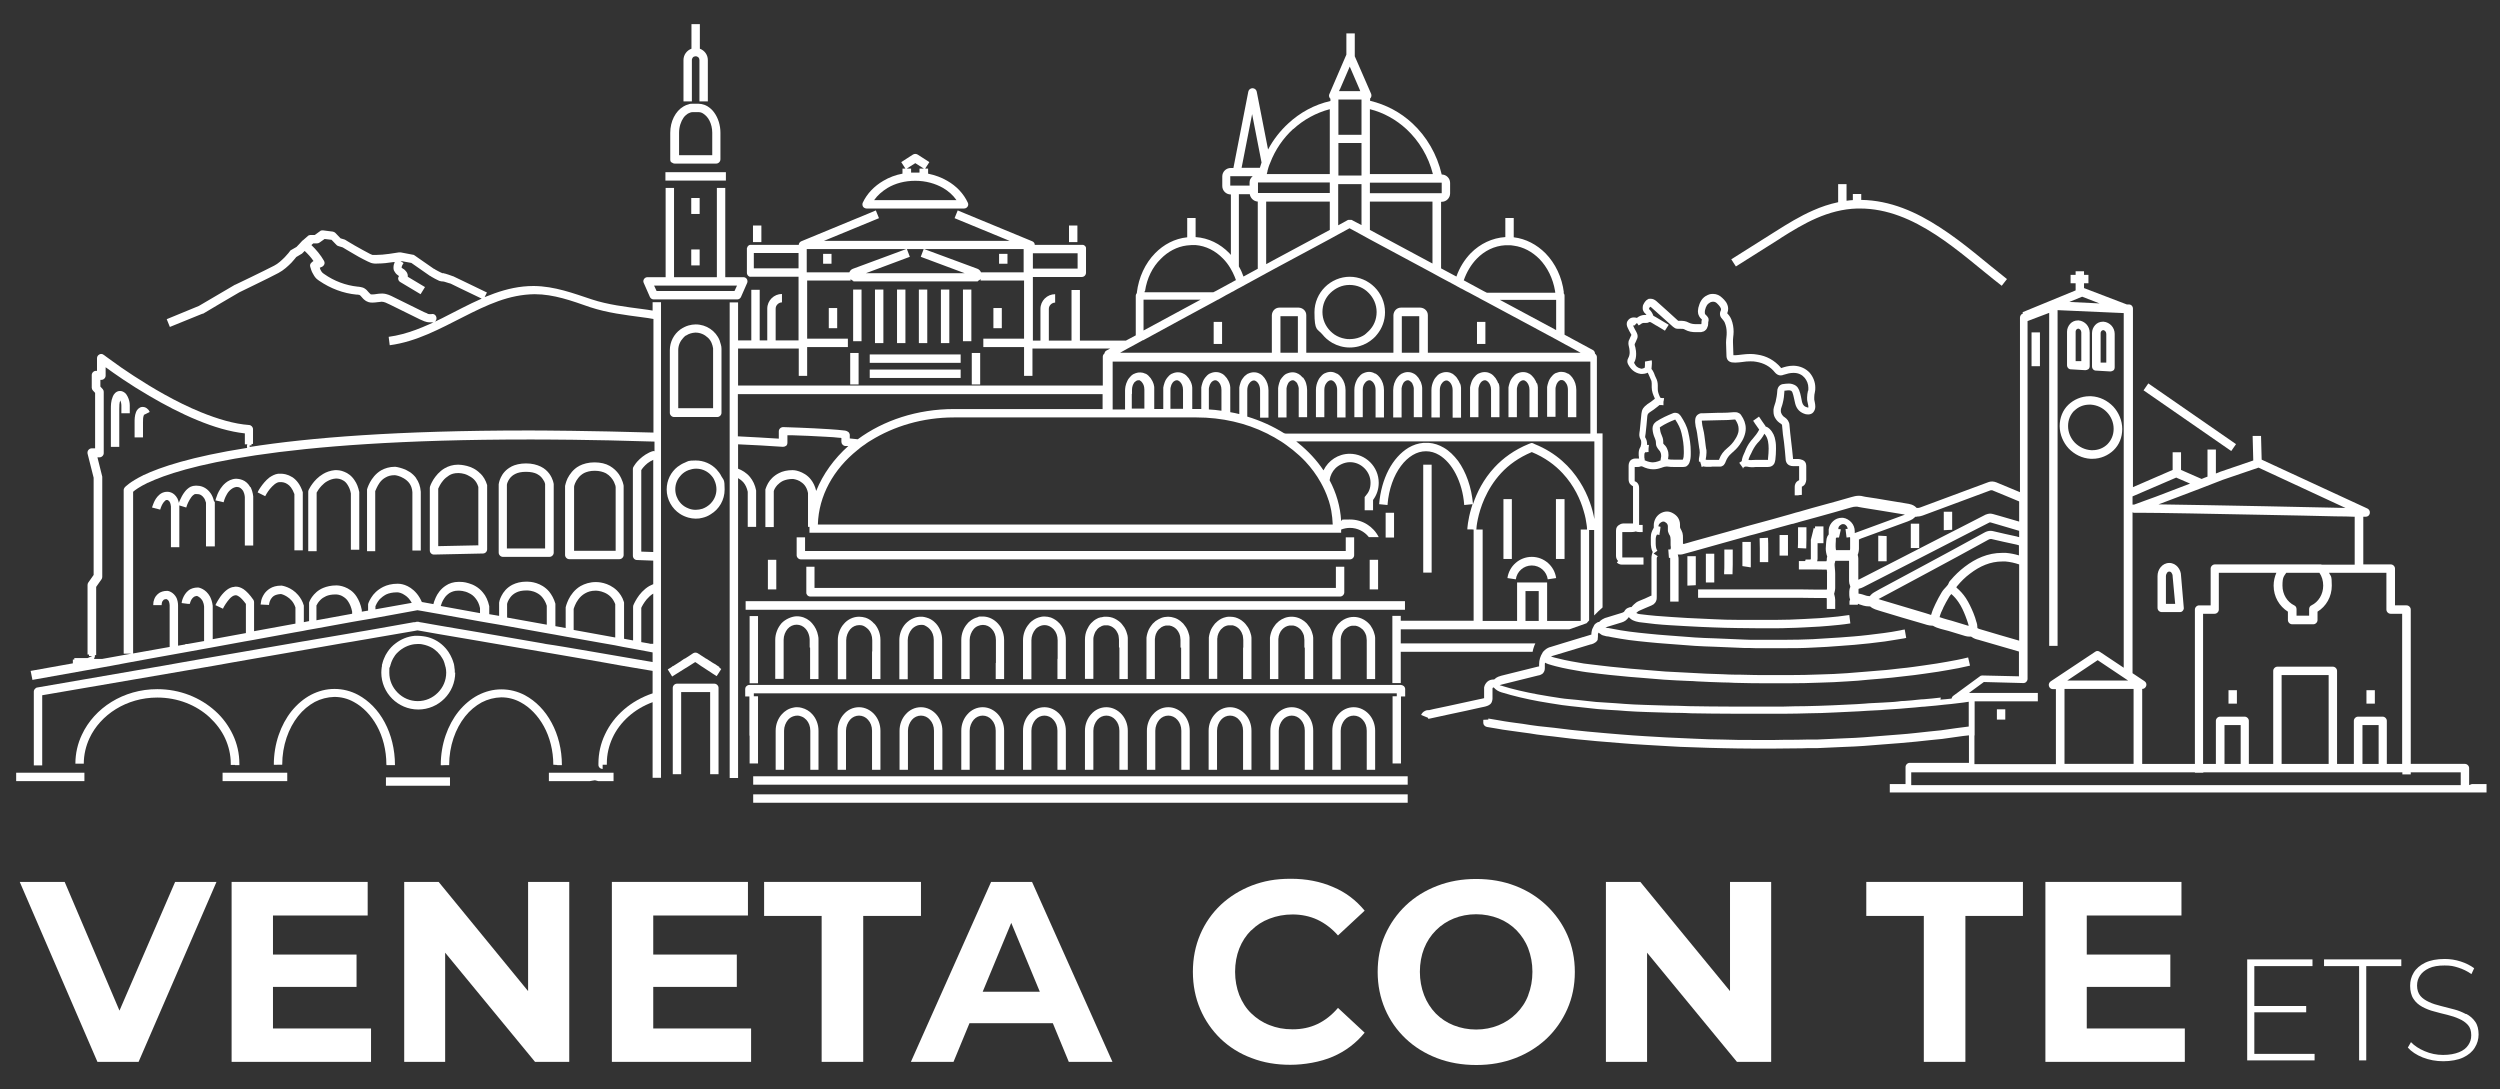 <?xml version="1.0" encoding="UTF-8"?>
<svg id="TRATTI" xmlns="http://www.w3.org/2000/svg" version="1.1" viewBox="0 0 1190.6 518.7">
  <rect x="0" y="0" width="1190.6" height="518.7" fill="#333333" stroke="none"/>
  <defs>
    <style>
      .cls-1 {
        fill: #fff;
        stroke-width: 0px;
      }
    </style>
  </defs>
  <polygon class="cls-1" points="1073.6 482.1 1098.3 482.1 1098.3 479.1 1073.6 479.1 1073.6 460.1 1101.3 460.1 1101.3 456.9 1070.2 456.9 1070.2 505 1102.3 505 1102.3 501.9 1073.6 501.9 1073.6 482.1"/>
  <polygon class="cls-1" points="1106.8 460.1 1123.5 460.1 1123.5 505 1126.9 505 1126.9 460.1 1143.6 460.1 1143.6 456.9 1106.8 456.9 1106.8 460.1"/>
  <path class="cls-1" d="M1174.3,482.9c-1.7-.9-3.6-1.7-5.6-2.2s-4.1-1.1-6.2-1.6c-2.1-.5-4-1.1-5.7-1.9s-3.1-1.7-4.1-2.9c-1-1.2-1.6-2.9-1.6-4.9s.5-3.4,1.4-4.8c.9-1.4,2.4-2.6,4.3-3.5s4.4-1.3,7.4-1.3,4.2.3,6.5,1c2.2.7,4.3,1.7,6.3,3.1l1.3-2.8c-1.8-1.3-3.9-2.4-6.4-3.2-2.5-.8-5-1.2-7.6-1.2-3.8,0-6.9.6-9.4,1.8-2.4,1.2-4.2,2.7-5.4,4.7s-1.7,4-1.7,6.3.5,4.6,1.6,6.2c1,1.6,2.4,2.8,4.2,3.8,1.7.9,3.6,1.7,5.7,2.2,2.1.6,4.1,1.1,6.2,1.6,2,.5,3.9,1.1,5.6,1.9,1.7.7,3.1,1.7,4.2,2.9s1.6,2.9,1.6,4.9-.5,3.3-1.4,4.7-2.4,2.6-4.4,3.4-4.5,1.3-7.6,1.3-6-.6-8.8-1.8c-2.8-1.2-4.9-2.6-6.5-4.3l-1.5,2.6c1.7,1.9,4.1,3.5,7.1,4.7,3.1,1.2,6.3,1.8,9.8,1.8s7-.6,9.5-1.8c2.5-1.2,4.3-2.7,5.5-4.7,1.2-1.9,1.8-4,1.8-6.3s-.5-4.5-1.6-6c-1.1-1.6-2.5-2.8-4.2-3.7h0Z"/>
  <polygon class="cls-1" points="56.9 481.3 30.8 420 9.4 420 46.4 505.7 66 505.7 103.1 420 83.4 420 56.9 481.3"/>
  <polygon class="cls-1" points="130 470 169.8 470 169.8 454.6 130 454.6 130 436 175.1 436 175.1 420 110.3 420 110.3 505.7 176.7 505.7 176.7 489.8 130 489.8 130 470"/>
  <polygon class="cls-1" points="251.5 472 208.9 420 192.5 420 192.5 505.7 212 505.7 212 453.7 254.8 505.7 271.1 505.7 271.1 420 251.5 420 251.5 472"/>
  <polygon class="cls-1" points="311.1 470 350.9 470 350.9 454.6 311.1 454.6 311.1 436 356.2 436 356.2 420 291.4 420 291.4 505.7 357.7 505.7 357.7 489.8 311.1 489.8 311.1 470"/>
  <polygon class="cls-1" points="438.6 420 363.9 420 363.9 436.2 391.3 436.2 391.3 505.7 411.1 505.7 411.1 436.2 438.6 436.2 438.6 420"/>
  <path class="cls-1" d="M472,420l-38.2,85.7h20.3l7.6-18.4h39.7l7.6,18.4h20.8l-38.3-85.7h-19.6ZM468,472.3l13.6-32.8,13.6,32.8h-27.2Z"/>
  <path class="cls-1" d="M595.9,443.1c2.5-2.5,5.3-4.3,8.7-5.6,3.4-1.3,7-2,11-2s8.2.8,11.8,2.5,6.9,4.2,9.8,7.5l12.7-11.8c-4.1-5-9.1-8.8-15.1-11.3-6-2.6-12.7-3.9-20.1-3.9s-12.9,1.1-18.5,3.2c-5.6,2.2-10.5,5.2-14.8,9.2-4.2,4-7.5,8.7-9.8,14.1-2.3,5.4-3.5,11.3-3.5,17.8s1.2,12.4,3.5,17.8,5.6,10.1,9.7,14.1c4.2,4,9.1,7.1,14.8,9.2,5.7,2.2,11.8,3.2,18.4,3.2s14.3-1.3,20.3-3.9c6-2.6,11-6.4,15.1-11.4l-12.7-11.8c-2.9,3.4-6.2,6-9.8,7.7s-7.5,2.5-11.8,2.5-7.7-.7-11-2c-3.4-1.3-6.2-3.2-8.7-5.6s-4.3-5.3-5.7-8.7c-1.3-3.4-2-7.1-2-11.1s.7-7.8,2-11.1,3.2-6.2,5.7-8.7h0Z"/>
  <path class="cls-1" d="M736.5,431.2c-4.2-4-9.1-7.1-14.8-9.3-5.7-2.2-11.9-3.3-18.7-3.3s-12.9,1.1-18.6,3.3c-5.7,2.2-10.7,5.3-14.9,9.3-4.2,4-7.5,8.7-9.9,14.1s-3.5,11.3-3.5,17.6,1.2,12.2,3.5,17.6,5.6,10.1,9.8,14.1c4.2,4,9.2,7.1,14.9,9.3,5.7,2.2,12,3.3,18.8,3.3s12.9-1.1,18.6-3.3c5.7-2.2,10.6-5.3,14.8-9.2,4.2-4,7.5-8.7,9.9-14.1,2.4-5.4,3.6-11.3,3.6-17.7s-1.2-12.3-3.6-17.7-5.7-10-9.9-14h0ZM727.8,474c-1.3,3.4-3.2,6.2-5.7,8.7s-5.3,4.3-8.5,5.6c-3.2,1.3-6.8,2-10.6,2s-7.4-.7-10.7-2c-3.3-1.3-6.1-3.2-8.5-5.6-2.4-2.5-4.3-5.4-5.6-8.8s-2-7.1-2-11.1.7-7.8,2-11.1,3.2-6.2,5.7-8.7,5.3-4.3,8.5-5.6c3.2-1.3,6.8-2,10.6-2s7.4.7,10.7,2c3.3,1.3,6.1,3.2,8.5,5.6,2.4,2.5,4.3,5.3,5.6,8.7s2,7.1,2,11.1-.7,7.8-2,11.1h0Z"/>
  <polygon class="cls-1" points="823.9 472 781.2 420 764.8 420 764.8 505.7 784.4 505.7 784.4 453.7 827.2 505.7 843.5 505.7 843.5 420 823.9 420 823.9 472"/>
  <polygon class="cls-1" points="888.8 436.2 916.2 436.2 916.2 505.7 936 505.7 936 436.2 963.4 436.2 963.4 420 888.8 420 888.8 436.2"/>
  <polygon class="cls-1" points="993.8 470 1033.6 470 1033.6 454.6 993.8 454.6 993.8 436 1038.9 436 1038.9 420 974.1 420 974.1 505.7 1040.5 505.7 1040.5 489.8 993.8 489.8 993.8 470"/>
  <path class="cls-1" d="M412.8,99.3h46.3c.7,0,1.3-.3,1.7-.9.4-.6.4-1.3.1-1.9-2-4.3-5.4-7.9-9.8-10.4-2.7-1.6-5.8-2.7-9.1-3.4v-2.4h-1.4l2-3.1-5.6-3.6c-.7-.4-1.5-.4-2.2,0l-5.6,3.6,2,3.1h-1.4v2.4c-3.3.6-6.4,1.8-9.1,3.4-4.3,2.5-7.8,6.1-9.8,10.4-.3.6-.2,1.4.1,1.9s1,.9,1.7.9h0ZM416.3,95.3c1.6-2.3,3.8-4.2,6.4-5.8,3.7-2.2,8.2-3.4,13.2-3.4s9.5,1.3,13.2,3.4c2.6,1.5,4.8,3.5,6.4,5.8h-39.2,0ZM431.8,80.3l4.1-2.6,4.1,2.6h-2.1v1.9c-.7,0-1.4,0-2,0s-1.4,0-2,0v-1.9h-2.1Z"/>
  <rect class="cls-1" x="392" y="120.9" width="4" height="4.7"/>
  <rect class="cls-1" x="394.7" y="146.7" width="4" height="9.6"/>
  <rect class="cls-1" x="475.8" y="120.9" width="4" height="4.7"/>
  <rect class="cls-1" x="473.1" y="146.7" width="4" height="9.6"/>
  <polygon class="cls-1" points="355.6 117.1 355.6 117.1 355.6 117.1 355.6 117.1"/>
  <path class="cls-1" d="M357,131.8h23.3v-4h-21.3c0-.3,0-.6,0-.9,0-1.6,0-3.7,0-5.3v-1.1c1.1,0,2.7,0,4.4,0,3.6,0,8,0,11.5,0,2.4,0,4.4,0,5.4,0v41.6h-10.9v-.4h0s0,0,0-.2v-14.5c0-.8.3-1.5.9-2.1.5-.5,1.3-.9,2.1-.9v-4c-3.8,0-7,3.1-7,7v15.1h-3.6v-24.1h-4v24.1h-6.3v-18.1h-4v226.5h4v-142.8c.9.5,1.8,1.2,2.6,2.1.9,1.1,1.6,2.5,2,4.4v16.7h4v-17.3c-.5-2.7-1.6-4.8-2.9-6.4-1.7-2.1-3.9-3.3-5.7-4v-11.6c7,.3,14.2.7,21.4,1.2.5,0,1.1-.2,1.5-.5s.6-.9.6-1.5v-3.5c.7,0,1.6,0,2.6,0,4.2.1,10.4.4,15.6.7,2.6.1,4.9.3,6.6.5.3,0,.7,0,.9.1v1.8c0,1,.8,1.9,1.8,2h1.5c-6.8,6.1-12.1,13.4-15.3,21.4-.5-2.2-1.4-4-2.5-5.4-1.7-2.2-3.9-3.3-5.6-3.9s-2.9-.6-3.1-.6h0c-2.6,0-4.8.5-6.5,1.4-2.6,1.3-4.3,3.2-5.2,4.8-.9,1.6-1.2,2.8-1.3,3,0,.1,0,.3,0,.5v17.4h4v-17.1c.1-.5.6-1.7,1.7-2.9.7-.7,1.5-1.4,2.7-2,1.2-.5,2.7-.9,4.6-.9.3,0,1.8.2,3.3,1,.8.5,1.7,1.1,2.4,2,.7.9,1.3,2.1,1.6,3.7v16.1h.7c0,.4,0,.7,0,.9v1.4s0,.5,0,.5h253.2v-1.5c1.3-.5,2.7-.8,4.2-.8,3.6,0,6.9,1.7,9,4.4h4.7c-2.5-5-7.7-8.4-13.7-8.4s-2.8.2-4.2.6c-.4-6.8-2.3-13.3-5.5-19.3.3-2.2,1.3-4.2,2.8-5.7s4.2-2.9,6.9-2.9,5.1,1.1,6.9,2.9,2.9,4.2,2.9,6.9-.8,4.5-2.3,6.2l-.5.6v6.3h4v-4.9c1.8-2.4,2.7-5.2,2.7-8.2,0-7.6-6.2-13.8-13.8-13.8-5.5,0-10.2,3.2-12.5,7.9-3.2-4.8-7.3-9.2-12-13,0,0,0,0,0,0-.3-.3-.7-.5-1-.8h142v37.1s0,0,0-.1c-.8-4.4-2.7-11.2-7-17.9-4.3-6.8-11-13.6-21.4-17.8h0l-.6-.3-.5-.2h-.3c0-.1-.3,0-.3,0l-1.1.4h0c-6.9,2.8-12.3,6.8-16.3,11.1-5.4,5.8-8.5,12.2-10.3,17.6-.7-8.1-3.3-15.3-7.1-20.6-2-2.6-4.2-4.8-6.8-6.3-2.2-1.3-4.6-2.1-7.1-2.3-.4,0-.9,0-1.3,0s-.9,0-1.3,0c-2.5.2-4.9,1-7.1,2.3-3.8,2.3-7.1,6-9.5,10.6-2.4,4.6-4,10.2-4.5,16.3l2,.2,2,.2s0-.1,0-.2c.6-7.4,3-13.9,6.4-18.4,1.7-2.3,3.6-4,5.6-5.2,2-1.2,4.1-1.8,6.3-1.8s4.3.6,6.3,1.8c3,1.8,5.8,4.9,7.9,9,2.1,4.1,3.6,9.1,4,14.6,0,0,0,.1,0,.2l2-.2,2-.2c-.2.6-.4,1.3-.6,1.9-1.7,5.7-1.9,9.8-1.9,10.1h2c0,0,1,.1,1,.1v43.4h-34.7v-2.3h-4v32h4v-14.9h62.8c.1-.7.3-1.4.5-2,.2-.7.5-1.4.8-2h-64.1v-6.7h80.1s.1,0,.2,0c2.1-.7,4-1.4,5.4-1.9,0,0,0,0,0,0,1.7-.6,2.8-1,2.8-1,0,0,.3-.4.9-1,0,0,.2-.2.3-.3v-43.1h1s1.4,0,1.4,0v40.7c.6-.6,1.3-1.3,2-2,.7-.6,1.3-1.2,2-1.8v-82.9h-2.7v-36.3c0-.5-.2-1-.6-1.4,0,0-.2-.2-.3-.3,0-.7-.4-1.4-1-1.7l-13.5-7.3v-18.6c0-.5-.2-1-.6-1.4,0,0,0,0,0,0h.3c-.9-7.4-4.1-14-8.8-18.8-4.1-4.1-9.3-6.9-15.1-7.6v-9.2h-4v9.1c-6.3.4-12,3.2-16.4,7.6-3,3.1-5.4,6.9-6.9,11.2l-7.3-3.9v-31.7h.3c2.2,0,4-1.8,4-4v-5c0-2.2-1.8-4-4-4h0c-2.2-9.6-7.2-18.1-14-24.4-5.6-5.2-12.5-8.9-20.1-10.7v-1.1c.1-.1.2-.2.3-.3.4-.6.4-1.3.2-1.9l-7.8-17.9v-10.9h-4v10.1s0,0,0,0l-8.1,18.8c-.3.6-.2,1.3.2,1.9,0,.1.2.2.3.3v1.1c-7.6,1.7-14.5,5.5-20.1,10.7-3.8,3.5-7.1,7.7-9.6,12.4l-5.4-27.6c-.2-.9-1-1.6-2-1.6s-1.8.7-2,1.6l-7.1,36.4h-1.3c-2.2,0-4,1.8-4,4v4.6c0,2.2,1.8,4,4,4h.1v28.8c-.3-.3-.5-.6-.8-.9-4.3-4.4-9.9-7.2-16-7.6v-9.1h-4v9.2c-5.9.6-11.2,3.4-15.3,7.6-4.7,4.8-7.8,11.4-8.7,18.8h.1,0c-.4.5-.6,1-.6,1.5v18.8l-4.7,2.5h-21.9v-24.1h-4v24.1h-10.8v-.4h0s0,0,0-.2v-14.5c0-.8.3-1.5.9-2.1.5-.5,1.3-.9,2.1-.9v-4c-3.8,0-7,3.1-7,7v15.1h-3.6v-41.6c1,0,3,0,5.4,0,3.5,0,8,0,11.5,0s3.3,0,4.4,0v1.1c0,1.6,0,3.7,0,5.3,0,.3,0,.6,0,.9h-21.3v4h23.3c1.1,0,2-.9,2-2,0,0,0-4.9,0-8.3s0-1.6,0-2.2c0-.3,0-.5,0-.7,0-.1,0-.2,0-.4,0,0,0-.2,0-.3,0,0,0-.2-.1-.3,0-.1-.1-.3-.4-.6-.3-.3-.5-.3-.6-.4-.3-.1-.3-.1-.4-.1-.2,0-.2,0-.3,0-.3,0-.5,0-.9,0-1.1,0-3.1,0-5.5,0-5.5,0-13,0-16.2,0,0-.8-.5-1.4-1.2-1.7l-32.4-13.4-3.1-1.3-1.5,3.7,26.2,10.8h-88.4l26.2-10.8-1.5-3.7-3.3,1.4-32.2,13.3c-.7.3-1.2,1-1.2,1.7-3.2,0-10.7,0-16.2,0s-3.4,0-4.5,0c-.6,0-1,0-1.4,0-.2,0-.3,0-.5,0h-.3s-.1,0-.3,0c0,0-.1,0-.3.1s-.3.1-.6.4c-.3.3-.3.4-.4.6-.1.3-.1.4-.2.5,0,.2,0,.3,0,.4,0,.3,0,.7,0,1.2v1.8c0,3.4,0,8.3,0,8.3,0,1.1.9,2,2,2h-.1ZM732.8,295.7h-6.3v-14.2h6.3v14.2ZM736.8,295.7v-18.3h-14.3v18.3h-16.4v-43.5h-3c0-1,.6-7.4,3.9-14.8,1.8-4,4.3-8.2,7.9-12.1,3.6-3.9,8.4-7.4,14.6-10,6.3,2.6,11.1,6.2,14.7,10.1,5.5,5.9,8.5,12.6,10,17.9.8,2.6,1.2,4.9,1.4,6.5.1.8.2,1.4.2,1.9,0,.2,0,.4,0,.5h-3v43.5h-16.2ZM545.3,138.7c.9-6.2,3.6-11.6,7.5-15.4,3.4-3.5,7.7-5.8,12.4-6.4.8,0,1.6-.2,2.4-.2s1.1,0,1.7,0c5,.4,9.5,2.7,13.1,6.4,1.4,1.4,2.6,3,3.6,4.7.8,1.3,1.4,2.6,2,4,.2.5.4,1,.6,1.6l-.6.3-2,1.1-6.8,3.7-1.4.7h-32.7c0-.3,0-.5.1-.7h0ZM585.9,83.9h10.7c-.5.4-.9.9-1.2,1.5h0c-.2.5-.3,1-.3,1.5v1.5h-9.2v-4.6h0ZM596.3,54.3l4.5,23.1c-.3.8-.5,1.6-.8,2.5h-8.7l5-25.5h0ZM615.9,61.5c4.9-4.5,10.9-7.8,17.4-9.5v30.9h-30c0-.4.2-.7.3-1.1,0,0,0-.2,0-.3.2-.6.3-1.2.5-1.8.2-.7.5-1.4.8-2.1,2.4-6.3,6.2-11.8,11-16.2h0ZM638.1,42.6l2.9-6.7,1.8-4.2,2.2,5.1,2.5,5.8.3.8h-10.1l.3-.8h0ZM682.4,82.9h-30v-30.9c6.5,1.6,12.5,5,17.4,9.5,6,5.6,10.5,13,12.6,21.4h0ZM686.6,87.6v4.4h-34.2v-5h34.2v.6ZM716.9,116.8c.5,0,.9,0,1.4,0,.9,0,1.8,0,2.6.2,4.6.6,8.8,2.9,12.2,6.3,3.8,3.9,6.5,9.3,7.5,15.4,0,.2,0,.5.1.7h-32.6l-1.4-.7-9.6-5.2c1.4-4,3.5-7.5,6.2-10.3,3.7-3.8,8.4-6.1,13.5-6.4h0ZM741.1,157.2l-26.8-14.4h26.8v14.4ZM696.1,137.5l2.2,1.2,1.4.7,2.4,1.3.4.2,3.3,1.8,1.9,1,33.5,18,2,1.1,2,1.1,7.6,4.1h-72.8v-17.9c0-2-1.6-3.5-3.6-3.6h-9.2c-2,0-3.5,1.6-3.6,3.6v17.9h-41.5v-17.9c0-2-1.6-3.5-3.6-3.6h-9.2c-2,0-3.5,1.6-3.6,3.6v17.9h-72.3l3.4-1.9,3.7-2h0s2-1.1,2-1.1l1.8-1h.2c0-.1,33.5-18.2,33.5-18.2l2-1.1h.1c0,0,3.2-1.8,3.2-1.8l.5-.3,2.1-1.1.3-.2,1.4-.7.3-.2,1.6-.9.4-.2,1.5-.8,1.8-1,5.7-3.1,2-1.1,1.5-.8.5-.3,1.5-.8,2-1.1,26.8-14.4,2-1.1,2-1.1,5.5-3,5.5,3,2,1.1,2,1.1,29.8,16,2,1.1,2,1.1,6.2,3.3,1.8,1,1.8,1h0ZM351.4,187.7h173.7v7.1h-70.7c-17.6,0-33.7,5.4-45.9,14.4l-3.8-.4v-1.5c0-.3,0-.6-.2-.9-.2-.5-.5-.7-.7-.8-.4-.3-.6-.3-.8-.4-.4-.1-.7-.2-1.1-.2-1.5-.2-3.9-.4-6.9-.6-8.9-.6-22-1-22-1-.5,0-1.1.2-1.5.6s-.6.9-.6,1.4v3.5c-6.6-.4-13.1-.8-19.5-1.1v-20h0ZM539.1,187.7v-2c0-.7.1-1.4.3-2,.2-.5.4-1,.7-1.4.1-.2.3-.4.5-.5.2-.2.3-.3.5-.4.3-.2.6-.3,1-.3s.4,0,.5,0c.1,0,.3,0,.4.2.4.2.8.6,1.1,1.1.1.1.2.3.3.5.1.2.2.5.3.7s.1.5.2.8c0,.4.1.8.1,1.2v9h-6v-7.1h0ZM557.4,185.7c0-.4,0-.9.1-1.2.2-.8.4-1.5.8-2,0,0,0-.1.1-.2.3-.4.6-.7,1-.9s.6-.3,1-.3.6,0,1,.3c.4.2.8.6,1.1,1.1.1.2.2.3.3.5.2.4.4,1,.5,1.5,0,.4.1.8.1,1.2v9h-6v-9h0ZM575.7,185.7c0-.4,0-.9.1-1.2.2-.8.4-1.5.8-2,0,0,0-.1.1-.2.3-.4.6-.7,1-.9s.6-.3,1-.3.6,0,1,.3c.4.2.8.6,1.1,1.1.1.2.2.3.3.5.2.4.4,1,.5,1.5,0,.4.1.8.1,1.2v9.9c-2-.3-4-.5-6-.6v-9.3h0ZM611.5,206.3c-5.3-3.3-11.2-6-17.5-7.9v-12.6c0-1.4.4-2.6,1.1-3.4.3-.4.6-.7,1-.9s.6-.3,1-.3.6,0,1,.3c.5.3,1,.8,1.4,1.6s.6,1.7.6,2.8v13h4v-13c0-2.2-.7-4.3-1.9-5.9-.6-.8-1.3-1.5-2.2-2,0,0,0,0-.1,0-.8-.5-1.8-.7-2.8-.7s-2,.3-2.8.7c0,0,0,0-.1,0-.2.1-.5.3-.7.5-.6.4-1.1.9-1.5,1.5-.2.2-.3.5-.5.7-.1.2-.2.3-.3.5-.2.4-.4.9-.5,1.3-.2.6-.4,1.3-.5,2,0,.4,0,.8,0,1.2v11.5c-1.4-.3-2.8-.7-4.3-.9v-10.6c0-.4,0-.8,0-1.2,0-.7-.2-1.4-.4-2-.2-.7-.6-1.4-1-2-.1-.2-.2-.4-.4-.6-.6-.8-1.3-1.5-2.2-2,0,0,0,0-.1,0-.8-.5-1.8-.7-2.8-.7s-2,.3-2.8.7c0,0,0,0-.1,0-.9.5-1.6,1.2-2.2,2-.1.2-.3.4-.4.6s-.3.4-.4.7c-.2.4-.4.9-.5,1.3-.2.6-.4,1.3-.5,2,0,.4,0,.8,0,1.2v9.1c-.6,0-1.2,0-1.8,0h-2.5v-9c0-.4,0-.8,0-1.2,0-.7-.2-1.4-.4-2-.2-.7-.6-1.4-1-2-.1-.2-.2-.4-.4-.6-.6-.8-1.3-1.5-2.2-2,0,0,0,0-.1,0-.8-.5-1.8-.7-2.8-.7s-2,.3-2.8.7c0,0,0,0-.1,0-.9.5-1.6,1.2-2.2,2-.1.2-.3.4-.4.6-.1.2-.3.4-.4.7-.2.4-.4.9-.5,1.3-.2.6-.4,1.3-.5,2,0,.4,0,.8,0,1.2v9h-4.3v-9c0-.4,0-.8,0-1.2,0-.3,0-.5-.1-.8,0-.4-.2-.8-.3-1.2-.2-.7-.6-1.4-1-2-.1-.2-.2-.4-.4-.6-.6-.8-1.3-1.5-2.2-2,0,0,0,0-.1,0,0,0-.2,0-.3-.1-.6-.3-1.3-.5-2-.5-.2,0-.3,0-.5,0-.5,0-1,0-1.5.2-.5.1-.9.3-1.3.5,0,0,0,0-.1,0-.9.5-1.6,1.2-2.2,2-.3.4-.6.8-.8,1.3-.4.8-.7,1.6-.9,2.6-.1.7-.2,1.3-.2,2v9h-5.9v-22.8h227.5v34.3h-145.1ZM667.6,163.3v-12.7h8.3v17.4h-8.3v-4.7h0ZM609.8,163.3v-12.7h8.3v17.4h-8.3v-4.7h0ZM648.4,87.7v6.2h0v13.3l-4.2-2.2c-.2-.2-.5-.3-.7-.3-.1,0-.2,0-.4,0,0,0-.2,0-.2,0,0,0-.2,0-.3,0-.1,0-.2,0-.4,0-.3,0-.5.2-.7.3l-4.2,2.3v-13.3h0v-6.3h11c0,0,0,0,0,0ZM603,96h30.3v13.5l-26.8,14.4-2,1.1-1.5.8v-29.9h0ZM599.1,89.3v-2.4h34.2v5h-34.2v-2.6ZM648.4,82.9v.7h-11v-15.5h11v14.8ZM682.2,125.5l-29.8-16v-13.5h29.8v29.5ZM637.4,47.4h11v16.8h-11v-16.8ZM590,92.5h5.2c.3,1.9,1.9,3.4,3.8,3.5v32l-6.8,3.7c-.6-1.7-1.3-3.3-2.2-4.8v-34.4h0ZM544.6,142.7h27.2l-27.2,14.7v-14.7ZM625.8,249.8h-236.3c.4-13.7,7.4-26.3,18.9-35.5.4-.3.8-.6,1.2-1,.8-.6,1.6-1.2,2.4-1.7.3-.2.5-.4.8-.6.3-.2.6-.4.9-.6.3-.2.6-.4,1-.6,11-6.8,24.7-11,39.6-11h115.5c12.2,0,23.6,2.7,33.3,7.5.5.2,1,.5,1.5.8.8.4,1.6.8,2.3,1.2.4.3.9.5,1.3.8.7.4,1.3.8,2,1.2.4.3.8.5,1.2.8.9.6,1.8,1.3,2.7,2,.5.4,1.1.8,1.6,1.2,2.1,1.7,4.1,3.5,5.9,5.4,2.9,3.1,5.4,6.5,7.4,10.1,1.4,2.5,2.6,5.1,3.5,7.8,0,.3.2.5.3.8.5,1.6.9,3.2,1.2,4.8.4,2.2.6,4.4.7,6.6h-8.9ZM528.5,166.1l-1.5.8c-.6.3-.9.8-1,1.4,0,0-.1.1-.2.2-.4.4-.6.9-.6,1.4v13.7h-173.7v-17.6h28.9v13h4v-13.7h19.4v-4h-19.4v-27.7h20.7v-.7c.3.4.8.7,1.3.9v.2h59.3v-.2c.5-.2.9-.5,1.3-.9v.7h20.7v27.7h-19.4v4h19.4v13.7h4v-13h37ZM487.5,118.6v11.1h-20.3c-.3-.7-.9-1.4-1.7-1.7l-25.4-9.4h47.3ZM437.5,118.6h2.4l-1.4,3.7,20.9,7.8h-47l20.9-7.8-1.4-3.7h5.6ZM431.6,118.6l-25.4,9.4c-.8.3-1.4.9-1.7,1.7h-20.3v-11.1h47.3Z"/>
  <rect class="cls-1" x="406.3" y="137.9" width="4" height="24.6"/>
  <rect class="cls-1" x="416.7" y="137.9" width="4" height="25.5"/>
  <rect class="cls-1" x="427.2" y="137.9" width="4" height="25.5"/>
  <rect class="cls-1" x="437.6" y="137.9" width="4" height="25.5"/>
  <rect class="cls-1" x="448.1" y="137.9" width="4" height="25.5"/>
  <rect class="cls-1" x="458.6" y="137.9" width="4" height="24.6"/>
  <rect class="cls-1" x="404.9" y="168.1" width="4" height="15"/>
  <rect class="cls-1" x="462.8" y="168.1" width="4" height="15"/>
  <rect class="cls-1" x="414.2" y="168.8" width="43.3" height="4"/>
  <rect class="cls-1" x="414.2" y="176" width="43.3" height="4"/>
  <rect class="cls-1" x="358.6" y="107.4" width="4" height="7.9"/>
  <rect class="cls-1" x="509.1" y="107.4" width="4" height="7.9"/>
  <path class="cls-1" d="M729.5,265.2c-5.9,0-10.8,4.4-11.6,10.1l4,.6c.5-3.7,3.7-6.6,7.6-6.6s7.1,2.9,7.6,6.6l4-.6c-.8-5.7-5.7-10.1-11.6-10.1Z"/>
  <rect class="cls-1" x="659.9" y="244.2" width="4" height="11.8"/>
  <path class="cls-1" d="M642.9,131.8c-9.3,0-16.9,7.6-16.9,16.9s1.4,7.7,3.8,10.6c.6.7,1.2,1.4,1.9,2,.9.8,1.8,1.4,2.8,2,2.5,1.4,5.3,2.2,8.3,2.2s5.9-.8,8.3-2.2c1-.6,1.9-1.2,2.8-2,.7-.6,1.4-1.3,1.9-2,2.4-2.9,3.8-6.6,3.8-10.6,0-9.3-7.6-16.9-16.9-16.9ZM650.1,159.3c-1.5,1-3.1,1.7-5,2-.7.1-1.5.2-2.3.2s-1.5,0-2.3-.2c-1.8-.3-3.5-1-5-2-.7-.5-1.3-1-1.9-1.6-2.3-2.3-3.8-5.5-3.8-9.1s1.4-6.8,3.8-9.1,5.5-3.8,9.1-3.8,6.8,1.4,9.1,3.8c2.3,2.3,3.8,5.5,3.8,9.1s-1.4,6.8-3.8,9.1-1.2,1.1-1.9,1.6Z"/>
  <path class="cls-1" d="M620.5,179.9c-.1-.2-.3-.3-.4-.4-.5-.6-1.1-1.1-1.8-1.5,0,0,0,0-.1,0h0c-.8-.5-1.8-.7-2.7-.7s-2,.3-2.8.7c0,0,0,0-.1,0-.9.5-1.6,1.2-2.2,2-.2.2-.3.4-.5.7,0,.1-.1.2-.2.3,0,0,0,0,0,0,0,0,0,.1-.1.2,0,0,0,.1,0,.2-.2.5-.4.9-.5,1.4-.2.6-.3,1.3-.4,2,0,.3,0,.7,0,1v13h4v-13c0-.3,0-.6,0-.9.1-.8.3-1.4.6-2,.1-.2.2-.4.3-.6.3-.4.6-.7,1-.9s.6-.3,1-.3.6,0,1,.3c.5.3,1,.8,1.3,1.4,0,0,0,0,0,.1.3.5.5,1.2.6,1.9,0,.3,0,.6,0,.9v13h4v-13c0-1.1-.2-2.2-.5-3.2s-.8-1.9-1.4-2.7h0Z"/>
  <path class="cls-1" d="M654.9,177.9h-.1c-.8-.5-1.8-.8-2.8-.8s-2,.3-2.8.7c0,0,0,0-.1,0-.9.5-1.6,1.2-2.2,2-.3.4-.6.8-.8,1.3-.7,1.4-1.1,2.9-1.1,4.6v13h4v-13c0-1.4.4-2.6,1.1-3.4.3-.4.6-.7,1-.9s.6-.3,1-.3.6,0,1,.3c.5.3,1,.8,1.4,1.6s.6,1.7.6,2.8v13h4v-13c0-2.2-.7-4.3-1.9-5.9-.6-.8-1.3-1.5-2.2-2h0Z"/>
  <path class="cls-1" d="M636.6,177.9h-.1c-.8-.5-1.8-.8-2.8-.8s-2,.3-2.8.7c0,0,0,0-.1,0-.9.5-1.6,1.2-2.2,2-.3.4-.6.8-.8,1.3-.7,1.4-1.1,2.9-1.1,4.6v13h4v-13c0-1.4.4-2.6,1.1-3.4.3-.4.6-.7,1-.9s.6-.3,1-.3.6,0,1,.3c.5.3,1,.8,1.4,1.6s.6,1.7.6,2.8v13h4v-13c0-2.2-.7-4.3-1.9-5.9-.6-.8-1.3-1.5-2.2-2h0Z"/>
  <path class="cls-1" d="M676.9,182.7c-.1-.5-.3-1-.6-1.4,0-.1-.1-.3-.2-.4,0,0,0,0,0,0,0-.1-.1-.2-.2-.3-.1-.2-.3-.5-.4-.7-.6-.8-1.3-1.5-2.2-2,0,0,0,0-.1,0-.8-.5-1.8-.7-2.8-.7s-1.9.3-2.7.7h0c0,0,0,0-.1,0-.7.4-1.3.9-1.8,1.5-.1.1-.3.3-.4.5-.3.4-.6.8-.8,1.3-.2.5-.4.9-.6,1.4-.3,1-.5,2.1-.5,3.2v13h4v-13c0-.3,0-.6,0-.9.1-.8.3-1.4.6-2,.1-.2.2-.4.3-.6.3-.4.6-.7,1-.9s.6-.3,1-.3.6,0,1,.3c.5.3,1,.8,1.3,1.4,0,0,0,0,0,.1.3.5.5,1.2.6,1.9,0,.3,0,.6,0,.9v13h4v-13c0-.3,0-.7,0-1,0-.7-.2-1.4-.4-2h0Z"/>
  <path class="cls-1" d="M695.2,182.5c-.2-.7-.5-1.3-.9-1.8-.2-.3-.3-.5-.5-.8-.4-.6-1-1-1.5-1.5-.2-.2-.4-.3-.7-.5,0,0,0,0-.1,0-.8-.5-1.8-.7-2.8-.7s-2,.3-2.8.7c0,0,0,0-.1,0-.9.5-1.6,1.2-2.2,2-.3.4-.6.8-.8,1.3-.7,1.4-1.1,2.9-1.1,4.6v13h4v-13c0-1.4.4-2.6,1.1-3.4.3-.4.6-.7,1-.9s.6-.3,1-.3.6,0,1,.3c.5.3,1,.8,1.4,1.6s.6,1.7.6,2.8v13h4v-13c0-.4,0-.8,0-1.2,0-.7-.2-1.4-.4-2h0Z"/>
  <path class="cls-1" d="M731.8,182.5c-.2-.7-.6-1.4-1-2-.1-.2-.2-.4-.4-.6-.6-.8-1.3-1.5-2.2-2,0,0,0,0-.1,0-.8-.5-1.8-.7-2.8-.7s-2,.3-2.8.7c0,0,0,0-.1,0-.9.5-1.6,1.2-2.2,2-.1.2-.3.4-.4.6-.1.2-.3.4-.4.7-.2.4-.4.9-.5,1.3-.2.6-.4,1.3-.5,2,0,.4,0,.8,0,1.2v13h4v-13c0-.4,0-.9.1-1.2.2-.8.4-1.5.8-2,0,0,0-.1.1-.2.3-.4.6-.7,1-.9s.6-.3,1-.3.6,0,1,.3c.4.2.8.6,1.1,1.1.1.2.2.3.3.5.2.4.4,1,.5,1.5,0,.4.1.8.1,1.2v13h4v-13c0-.4,0-.8,0-1.2,0-.7-.2-1.4-.4-2h0Z"/>
  <path class="cls-1" d="M713.5,182.5c-.2-.7-.6-1.4-1-2-.1-.2-.2-.4-.4-.6-.6-.8-1.3-1.5-2.2-2,0,0,0,0-.1,0-.8-.5-1.8-.7-2.8-.7s-2,.3-2.8.7c0,0,0,0-.1,0-.9.5-1.6,1.2-2.2,2-.1.2-.3.4-.4.6-.1.2-.3.4-.4.7-.2.4-.4.9-.5,1.3-.2.6-.4,1.3-.5,2,0,.4,0,.8,0,1.2v13h4v-13c0-.4,0-.9.1-1.2.2-.8.4-1.5.8-2,0,0,0-.1.1-.2.3-.4.6-.7,1-.9s.6-.3,1-.3.6,0,1,.3c.4.2.8.6,1.1,1.1.1.2.2.3.3.5.2.4.4,1,.5,1.5,0,.4.1.8.1,1.2v13h4v-13c0-.4,0-.8,0-1.2,0-.7-.2-1.4-.4-2h0Z"/>
  <path class="cls-1" d="M746.6,177.9h-.1c-.4-.3-.9-.5-1.3-.6-.5-.1-1-.2-1.5-.2-.2,0-.4,0-.5,0-.7,0-1.4.3-2,.5,0,0-.2,0-.3.1,0,0,0,0-.1,0-.9.5-1.6,1.2-2.2,2-.1.2-.3.4-.4.6-.1.2-.3.4-.4.7-.2.4-.4.9-.5,1.3-.2.6-.4,1.3-.5,2,0,.4,0,.8,0,1.2v13h4v-13c0-.4,0-.9.1-1.2.2-.8.4-1.5.8-2,0,0,0-.1.1-.2.3-.4.6-.7,1-.9.1,0,.3-.1.4-.2.2,0,.3,0,.5,0,.3,0,.6,0,1,.3.2,0,.3.2.5.4.3.3.6.7.9,1.2.4.8.6,1.7.6,2.8v13h4v-13c0-2.2-.7-4.3-1.9-5.9-.6-.8-1.3-1.5-2.2-2h0Z"/>
  <polygon class="cls-1" points="741 252.3 741 266.2 745.1 266.2 745.1 252.3 745.1 237.7 741 237.7 741 252.3"/>
  <polygon class="cls-1" points="720 252.3 720 237.7 716 237.7 716 252.3 716 266.2 720 266.2 720 252.3"/>
  <polygon class="cls-1" points="681.8 221.3 677.8 221.3 677.8 240.4 677.8 272.7 681.8 272.7 681.8 240.4 681.8 221.3"/>
  <rect class="cls-1" x="578" y="153.3" width="4" height="10.5"/>
  <rect class="cls-1" x="703.4" y="153.3" width="4" height="10.5"/>
  <path class="cls-1" d="M770,267.9c.6.6,1.5,1,2.4,1h10.3c0-.5,0-1.1,0-1.7,0-.5,0-1.1,0-1.7h-10.1v-12h0c0-.1,0-.1,0-.1,0,0,.2,0,.5,0h.4c.1,0,.3,0,.5,0,.2,0,.4,0,.6,0,.5,0,1.2,0,1.8,0s1.7,0,2.6-.3c.5.2,1.2.3,1.9.3h1.4c0-.6,0-1.1,0-1.7,0-.6,0-1.2,0-1.7h-1.5c0,0-.1,0-.2,0v-17.5c0-.4,0-1-.3-1.7-.1-.3-.4-.7-.7-1-.3-.3-.7-.5-1.1-.6h0s0,0,0-.2v-6.5h0c0-.1,0-.1.1-.1.3,0,.7,0,1.1,0,.5,0,1,0,1.7-.3.2,0,.3,0,.4,0,.1,0,.2,0,.4.1,1.6.8,3.4,1.3,5.1,1.3,1.3,0,2.5-.2,3.8-.7.2,0,.4-.1.6-.2.7-.2,1.2-.4,1.8-.4.2,0,.4,0,.6,0,1.1.2,2.2.2,3.2.2,1.5,0,2.9,0,4.3,0h0c.6,0,1.3-.1,1.8-.5s.9-.9,1.1-1.4c.6-1.5.7-3,.7-4.3,0-.4,0-.7,0-1.1,0-3.2-.5-6.3-1.2-9.3-.6-2.8-2-5.3-3.5-7.6-.2-.2-.4-.6-.8-.9-.2-.2-.4-.4-.8-.5-.3-.1-.7-.2-1.1-.2-.4,0-.8,0-1.1.2-2.7,1.1-5.4,2.3-8,4-.5.4-1,.9-1.3,1.5-.3.6-.4,1.2-.4,1.7s0,.3,0,.4c.1,1.5.5,3,1.1,4.3.3.8.5,1.3.5,1.8h0v.4c0,.6.1,1.3.4,1.9.3.6.7,1.1,1.1,1.6.3.3.6.7.7,1.1.2.4.3.9.3,1.5s0,.5-.1,1c0,.3-.2.8-.2,1.3-.4.1-.7.2-1.1.4-.9.3-1.8.5-2.6.5s-2.4-.3-3.6-.9c0,0-.1,0-.2,0,0-.5-.1-1-.2-1.4,0-.4,0-.8,0-1.1,0-.5,0-.9.3-1.2,0,0,0-.2.1-.2.5,0,.8,0,1.1-.1.3,0,.4,0,.5,0h0c0,0,0,0,0,0v-1.7c0,0,.2-1.7.2-1.7h-.2c-.3,0-.5,0-.7,0,0-.2,0-.3,0-.5,0-1.1-.3-2.2-.9-3.1h0c0,0,0-.3,0-.5h0c0-.1.1-.5.2-1.3.3-2.7.6-5.5.8-8.2,0-.5.2-.8.3-1.1.2-.3.4-.5.8-.8,1.4-.9,2.7-1.8,4-2.9.3-.2.5-.4.7-.6.6,0,1.3,0,1.9.1v-1.7c.1,0,.3-1.7.3-1.7-.6,0-1.1,0-1.7-.1,0-.2-.2-.3-.3-.5-.6-1.3-1-2.5-1-3.6,0-.2,0-.4,0-.7,0-.4,0-.8,0-1.2,0-1.3-.3-2.5-.9-3.6-.3-.6-.6-1.3-.9-2.2-.3-.6-.6-1.3-1.2-2,0-.8.2-1.6.2-2.6s0-1-.1-1.5l-1.6.3-1.6.3c0,.3,0,.6,0,.9,0,.6,0,1.2-.1,2-.2.1-.4.2-.6.3-.4.1-.6.2-.9.2h-.2c-.9-.2-1.5-.5-2-.9-.5-.4-1-1.1-1.4-1.9.8-1.4,1-2.9,1-4.3,0-.9-.1-1.8-.3-2.6,0-.5-.2-.8-.3-1.1,0-.3-.1-.5-.1-.7s0-.2,0-.2c.5-.9.7-1.6.9-2h0c.3-.5.5-1.1.5-1.8s-.3-1.4-.6-2c-.5-.8-1-1.8-1.5-2.9,0,0,0-.1,0-.2h.4c0,0,.1.1.1.1h0s0,0,0,0l1.2-1.2h.1c0-.1.8,1.1.8,1.1.2-.1.5-.3,1-.6.2-.2.4-.3.6-.4.3-.2.7-.2,1-.2h.1c.1,0,.4,0,.8,0,.4,0,.9,0,1.5-.4.2,0,.2,0,.2,0,0,0,.1,0,.3,0,.2,0,.4.2.8.4l1.5.9c.3.2.6.4.9.5,1.3.8,2.5,1.5,3.8,2.3l.9-1.4.9-1.4c-2.1-1.2-4.1-2.4-6.2-3.7-.3-.2-.7-.4-1.1-.6-.4-1.2-1.1-2.3-2-3.1v-.2h-.1s0-.1.1-.3c0-.2.3-.4.5-.7,0,0,.3.1.5.3,3.4,3.1,6.9,6.2,10.3,9.2.4.3.8.6,1.2.8.5.2.9.2,1.3.2h.1,0,.9c1,0,1.7,0,2.2.4,1.8,1,3.6,1.2,5.2,1.2s1.3,0,1.9,0c.5,0,.9,0,1.3-.2.3,0,.7-.2,1-.4.5-.3.9-.8,1.1-1.2.2-.5.3-.9.5-1.3,0-.4.1-.8.1-1,0-.3,0-.4,0-.5,0-.3.2-.7.2-1.1s0-.9-.3-1.3c-.2-.4-.6-.8-.9-1.1-.3-.2-.4-.4-.5-.6s-.1-.4-.1-.8,0-.6.1-1c.2-.9.5-1.7.9-2.3s.9-1,1.6-1.4c.5-.2.9-.3,1.3-.3.7,0,1.3.2,1.9.8.6.6,1.1,1.1,1.4,1.6.3.5.5.8.5,1.2s0,.5-.2.8c-.2.4-.3.9-.3,1.4,0,.9.4,1.7.9,2.2.6.7,1.1,1.3,1.4,2,.6,1.5.9,3,.9,4.6,0,.7,0,1.4-.1,2.1-.1,1-.2,1.9-.2,2.8,0,2.2.2,4.2.2,6.2h0c0,.8.2,1.6.7,2.2s1.3.9,1.9,1c.5,0,1.1.1,1.6.1,1.3,0,2.4-.2,3.4-.3,1.3-.2,2.5-.3,3.7-.3s1.9,0,2.8.2c3.7.6,6.7,2.2,9,5.1.3.4.7.7,1.2,1s1,.4,1.5.4c.5,0,1-.1,1.4-.3,1.6-.5,3.1-.9,4.6-.9h.3c2.3,0,4,1,5.1,2.3s1.8,3,1.8,4.8,0,1-.2,1.5c-.2,1-.4,2-.4,3.1s0,1.1.1,1.7c.2,1.2.5,2,.5,2.7h0c0,.2,0,.3,0,.4h0c0,0-.2,0-.3,0-.8-.2-1.4-.5-1.8-.9-.4-.4-.7-.9-.9-1.7-.4-1.7-.6-3.7-1.4-5.7-.3-.7-.7-1.4-1.3-1.9s-1.3-.8-2-1c-.6-.2-1.2-.2-1.8-.2-.8,0-1.6.1-2.3.2-.4,0-.8.1-1.2.3-.6.3-1.1.8-1.4,1.4s-.4,1.1-.4,1.6c-.1,1.8-.4,3.5-.8,5.2-.2.9-.8,2.1-1,3.6,0,.3,0,.6,0,1,0,1.3.3,2.4,1,3.4.6,1,1.5,1.8,2.5,2.4.3.2.4.3.5.5s.1.3.1.5c.2,2.7.5,5.3.9,7.8.3,2.7.6,5.5.8,8.3,0,.4.1.8.3,1.2.2.6.8,1.2,1.4,1.5.6.3,1.2.4,1.8.4h1.5c.4,0,.7,0,1,0,.2,0,.3,0,.4,0v4c0,.8,0,1.6,0,2.4h0s0,.3,0,.3h0c-.4.2-.8.4-1.1.7-.5.5-.8,1.1-.9,1.6-.1.5-.1.9-.1,1.2h0v3.7h1.7c0-.1,1.7-.2,1.7-.2v-3.4h0v-.5c.7-.3,1.3-.8,1.6-1.4.3-.6.5-1.3.5-1.9h0c0-.9,0-1.6,0-2.4v-3.7c0-.4,0-.8-.1-1.3,0-.3-.2-.7-.4-1-.3-.5-.8-.8-1.2-1-.5-.2-.9-.3-1.3-.4-.6-.1-1.1-.1-1.6-.1h-1.4c-.1,0-.2,0-.3,0,0,0,0,0,0-.2-.3-2.7-.5-5.5-.9-8.3-.3-2.6-.6-5.2-.8-7.7,0-.7-.3-1.4-.7-2.1-.4-.6-.9-1.1-1.5-1.5-.7-.4-1.1-.9-1.4-1.4-.3-.5-.5-1-.5-1.6s0-.3,0-.5c0-.8.6-1.9.9-3.3.5-1.9.7-3.8.8-5.7,0,0,0-.2,0-.2.7,0,1.3-.2,1.8-.2s.7,0,1,.1c.3,0,.5.2.6.3.1.1.3.3.4.6.6,1.5.8,3.3,1.3,5.2.3,1.3.9,2.5,1.8,3.4.9.9,2.1,1.5,3.3,1.8.4,0,.8.1,1.1.1.9,0,1.9-.3,2.5-1.1s.9-1.6.9-2.6h0c0-1.5-.4-2.6-.5-3.4,0-.4,0-.7,0-1.1,0-.8.1-1.6.3-2.4.2-.7.2-1.5.2-2.2,0-2.6-1-5.1-2.7-7.1-1.8-1.9-4.4-3.2-7.5-3.3h-.4c-2,0-3.9.5-5.6,1.1-.1,0-.2,0-.2,0h0v-.2c-3-3.5-6.9-5.6-11.2-6.2-1.1-.2-2.2-.3-3.3-.3s-2.8.1-4.2.3c-1.1.1-2.1.3-3,.3s-.6,0-.9,0c0-2.2-.2-4.2-.2-6.2,0-.8,0-1.6.1-2.4.1-.8.2-1.7.2-2.6,0-1.9-.3-3.9-1.1-5.9-.5-1.2-1.2-2.1-1.9-2.8h0c0-.1,0-.2,0-.2.3-.7.4-1.4.4-2.1,0-1.2-.5-2.3-1-3.1-.6-.8-1.2-1.5-1.8-2-1.2-1.2-2.7-1.9-4.3-1.9s-1.8.2-2.6.5c-1.4.6-2.4,1.5-3.1,2.6-.7,1.1-1.1,2.3-1.4,3.5,0,.5-.2,1-.2,1.6s.1,1.5.5,2.2c.3.7.8,1.3,1.4,1.8-.1.4-.2.8-.2,1.1s0,.5,0,.6c0,.3-.1.4-.1.5,0,0-.3,0-.6,0-.6,0-1.2,0-1.8,0-1.4,0-2.5-.2-3.5-.7-1.4-.8-2.8-.9-3.9-.9h-1c-.1,0-.2,0-.2,0h0c-3.4-3.2-6.9-6.2-10.3-9.3-.8-.7-1.7-1.2-2.8-1.2s-.9,0-1.4.3-.8.5-1.1.9c-.3.4-.7.9-.9,1.4-.3.5-.4,1.1-.4,1.8s.1,1,.3,1.4c.2.5.5.9.9,1.2.3.2.4.5.6.7-.1,0-.3,0-.5,0h-.2c-1.4,0-2.7.5-3.7,1.3,0,0-.1,0-.2.1-.4-.1-.9-.2-1.3-.2-.7,0-1.4.1-2.1.6-.4.3-.7.6-1,1.1-.3.4-.4,1-.4,1.5s.2,1.3.5,1.8c.5,1,1,2.1,1.7,3.2v.2c0,0,0,0,0,0-.5.9-.7,1.6-.9,2-.4.6-.5,1.3-.5,1.9s.1,1,.2,1.4c0,.4.2.7.2.9.1.7.2,1.4.2,2,0,1-.2,1.9-.7,2.8-.3.5-.4,1-.4,1.5s.1,1,.4,1.5c.6,1.1,1.3,2.1,2.3,2.9s2.2,1.4,3.7,1.6c.3,0,.5,0,.8,0,.8,0,1.5-.2,2.1-.4.1,0,.3-.1.4-.2.1.2.3.5.4.8h0c.3.7.6,1.5,1,2.3.4.7.5,1.3.5,2s0,.4,0,.7c0,.4,0,.8,0,1.2,0,1.9.7,3.6,1.4,5.1,0,.1,0,.2.1.3,0,0,0,0-.1.1-1.1.9-2.3,1.8-3.6,2.6,0,0-.1.1-.2.2-.7.5-1.2,1-1.7,1.7-.5.8-.7,1.6-.8,2.5-.3,2.7-.5,5.5-.8,8.2,0,.2-.2.7-.2,1.6,0,.1,0,.3,0,.4h0c0,.2,0,.4.1.8,0,.3.2.7.4,1.1.3.5.4.9.4,1.4,0,.2,0,.4,0,.6,0,.5-.1.9-.2,1.2,0,.3-.1.5-.3.8-.6,1-.7,2-.7,2.9s0,1.1.1,1.6c0,.3,0,.5.1.8-.2,0-.3,0-.6,0-.4,0-.9,0-1.4,0-.4,0-.8.1-1.2.3-.6.2-1.1.7-1.4,1.3s-.4,1.2-.4,1.8v6.5h0c0,.8.2,1.5.6,2.1.4.5.9.9,1.5,1.2v17.7c-.3,0-.6,0-.9,0-.5,0-1.2,0-1.8,0s-.5,0-.8,0h-.6c-.4,0-1.1,0-1.8.3-.6.3-1.3.7-1.7,1.3-.4.6-.5,1.3-.5,1.9v11.9c0,.9.3,1.8,1,2.5h0ZM779,251.2h0c0,0,0,.2,0,.2h0c0-.1,0-.2,0-.2h.2ZM790.6,203.5s0,0,.2-.2c2.1-1.4,4.5-2.5,7-3.5,0,0,0,0,0,0,1.4,2.1,2.5,4.2,3,6.5.7,2.9,1.1,5.7,1.1,8.6s0,.7,0,1c0,1.2-.1,2.2-.5,3-1.5,0-2.9,0-4.2,0s-1.8,0-2.7-.2h-.1c0,0,0-.1,0-.2,0-.4.2-1,.2-1.7h0c0-.9-.1-1.8-.5-2.7-.3-.9-.8-1.7-1.6-2.4-.2-.2-.3-.4-.4-.5,0-.1,0-.3,0-.5h0v-.4c0-1.3-.4-2.3-.8-3.2-.5-1.1-.7-2.1-.8-3.2v-.2c0-.2,0-.3,0-.3h0Z"/>
  <path class="cls-1" d="M815.1,222.2h3.2c.4,0,.7,0,1.1,0,.3,0,.6-.1.9-.3.5-.2.9-.7,1.1-1.1.2-.4.4-.7.5-1.1.6-1.5,1.4-2.7,2.7-3.8,1.4-1.2,2.8-2.5,3.9-4.1.8-1.2,1.6-2.4,2.1-3.8.5-1.3.8-2.6.8-3.9,0-2.3-.8-4.4-2.2-6.4-.3-.5-.8-.9-1.4-1.1-.5-.3-1.1-.3-1.6-.3s-.4,0-.6,0h0c-2,.2-4,.3-6,.3-.6,0-1.1,0-1.7,0-2.1,0-4.2.2-6.3.2h-1c-.5,0-.9,0-1.4.3-.7.3-1.2.8-1.5,1.4-.3.6-.4,1.3-.4,1.9s0,.5,0,.7c.1,1.3.3,2.6.7,3.9.4,1.8.5,3.8.9,6,.2.9.2,2,.5,3.2,0,.4.1.8.1,1.3,0,.9-.2,1.9-.4,3,0,.3,0,.6,0,.8v.5h0c0,0,.4.1.4.1h.2c0,0,.3,1,.3,1l.2.6v.2c0,0,0,0,0,0l.2.7c.2,0,.5-.2.7-.3.5.1,1.1.2,1.6.2h.1c.8,0,1.5,0,2.3,0h0ZM812.7,218.9h0c-.1,0-.3,0-.4,0,.2-1.1.4-2.2.4-3.4s0-1.3-.2-1.9c-.2-.9-.2-1.9-.4-3.1-.3-1.9-.4-4-1-6.2-.3-1.1-.5-2.3-.6-3.5v-.3c0-.1,0-.2,0-.2h1c2.8,0,5.5-.2,8.1-.2.2,0,.4,0,.5,0,1.9,0,3.9-.1,5.8-.3h.3c.2,0,.2,0,.2,0h0c1.1,1.6,1.6,3,1.6,4.5s-.2,1.8-.5,2.7c-.3.7-.6,1.4-1.1,2.1-1,1.7-2.3,3.1-3.9,4.4-1.7,1.4-3,3.1-3.7,5.1,0,.2-.1.3-.2.4h-3.6c-.8,0-1.6,0-2.4,0h0,0ZM809.1,219.4l.3.3h0l-.3-.3Z"/>
  <path class="cls-1" d="M829.9,223c0,0,.3-.2.7-.5.2-.2.3-.2.4-.3,0,0,.1,0,.3,0,.1,0,.3,0,.6,0,.8.2,1.5.3,2.2.3s1.5,0,2.1-.1c.1,0,.2,0,.4,0,.8,0,1.6,0,2.5,0h2.3c.5,0,.9,0,1.4-.1.3,0,.7-.2,1.1-.4.5-.3,1-.9,1.2-1.4.2-.5.3-1.1.4-1.6.2-1.7.3-3.4.3-5.1,0-1.3,0-2.6-.3-4-.3-2-1.1-3.9-2.7-5.5-.3-.3-.7-.6-1.2-.9-.2-.1-.5-.2-.8-.3,0,0,0-.1,0-.2-1.1-1.5-2.1-3-3.1-4.5l-1.4,1-1.4,1c.3.4.6.8.8,1.2.7,1,1.4,2,2.1,3-.8,1.6-1.9,3-3.2,4.5-.4.4-.7.8-1,1.2-1.1,1.4-1.9,3-2.5,4.5,0,0,0,.2-.1.3-.4,1-1,2-1.3,3.3-.1.4-.2.8-.2,1.2-.3.2-.6.4-.9.6h0c0,0-.2.1-.3.2l1,1.4,1,1.4h0ZM840.3,206.6c.9,1,1.4,2.1,1.7,3.6.2,1.1.3,2.2.3,3.4s-.1,3.1-.3,4.8c0,.3,0,.4,0,.6-.1,0-.4,0-.7,0h-2.3c-.9,0-1.8,0-2.8,0-.8,0-1.6.1-2.2.1h-.2c-.4,0-.8,0-1.1-.1,0-.3.2-.6.3-1,.3-.7.6-1.4,1-2.1.8-1.8,1.7-3.4,2.9-4.8,1.3-1.3,2.5-2.8,3.4-4.6h0Z"/>
  <path class="cls-1" d="M807.6,270.6v-5.7h-4v12.7c0,.5,0,1,0,1.3l4-.2c0-.5,0-.8,0-1.1v-7h0Z"/>
  <path class="cls-1" d="M816.4,268.9v-5.2h-4v13.7h4v-8.5Z"/>
  <path class="cls-1" d="M894.5,255.1c0,.6,0,1.3,0,2.1,0,3.4,0,6.8,0,10.1h4c0-3.4,0-6.8,0-10.1s0-1.2,0-1.9l-4-.2h0Z"/>
  <path class="cls-1" d="M829.8,265.5c0,.5,0,1.1,0,1.7,0,.6,0,1.1,0,1.7,0,.1,0,.3,0,.4,0,0,0,.1,0,.3l4,.6h-1c0-.1.7,0,.7,0h.3c0,0,0-.1,0-.1,0-.1,0-.3,0-.6h0c0-.3,0-.4,0-.6,0-.6,0-1.1,0-1.7s0-1.1,0-1.7h0c0-1.8,0-3.6,0-5.4s0-1.3,0-2h-4c0,.7,0,1.4,0,2,0,1.8,0,3.6,0,5.4h0c0,0,0,0,0,0Z"/>
  <path class="cls-1" d="M825.1,273.6v-.7c0-1.3.1-2.7.1-4v-1.7c0-.6,0-1.1,0-1.7,0-1.3,0-2.5,0-3.8h-4c0,1.3,0,2.5,0,3.7,0,.5,0,1.1,0,1.7v1.7c0,1.3,0,2.5-.1,3.8v.9h4,0Z"/>
  <path class="cls-1" d="M838.1,265.5v2.2h4v-2.2c0-1.4,0-2.9,0-4.3s0-3.4-.1-5.1l-4,.2c0,1.6.1,3.3.1,4.9s0,2.9,0,4.3h0Z"/>
  <path class="cls-1" d="M910,261h4v-11.6h-4v11.6Z"/>
  <path class="cls-1" d="M860.2,261.3c0-1.5.1-2.9.1-4.4s0-2.4,0-3.6v-2.2h-2.2s-1.7,0-1.7,0h-.1v2.1c0,1.3,0,2.5,0,3.7s0,2.8-.1,4.1l4,.2h0Z"/>
  <path class="cls-1" d="M851.5,254.8h-4v9.8h4v-9.8Z"/>
  <path class="cls-1" d="M925.7,252.5l4-.2c0-.8,0-1.4,0-2.1v-6.5h-4v6.6c0,.8,0,1.6,0,2.2Z"/>
  <path class="cls-1" d="M243.6,222.2c-2.8,1.4-4.3,3.5-5.1,5.2-.8,1.7-1,3.1-1,3.2v32.6c0,.5.2,1,.6,1.4s.9.6,1.4.6h22.2c.5,0,1-.2,1.4-.6s.6-.9.6-1.4v-32.6c0-.2-.3-2.5-2.1-5-.9-1.2-2.2-2.5-4.1-3.4s-4.1-1.5-7-1.5c-2.8,0-5.2.6-7,1.5h0ZM259.1,229.1c.3.5.4,1.1.5,1.4,0,.2,0,.3,0,.4h0v30.3h-18.2v-30.3c0-.4.4-1.8,1.4-3.1.6-.8,1.4-1.5,2.6-2.1,1.2-.6,2.8-1,5.1-1s4,.4,5.2,1c1.8.9,2.7,2.2,3.3,3.3h0Z"/>
  <path class="cls-1" d="M168.9,228.8c-1.4-2.2-3.3-3.5-4.9-4.1-1.6-.7-3.1-.8-3.9-.8s-.5,0-.6,0h0c-2.2.2-4.1.9-5.6,1.8-2.4,1.4-4.1,3.3-5.2,4.8-1.1,1.5-1.6,2.7-1.7,2.8-.1.3-.2.5-.2.8v28.4h4v-27.9c.3-.6,1.1-1.9,2.3-3.2.8-.8,1.7-1.7,2.9-2.3,1.1-.6,2.4-1.1,3.9-1.2h.3c.6,0,2,.1,3.4,1,.7.4,1.4,1.1,2,2.1.6,1,1.2,2.2,1.5,4v26.8h4v-27.1c0-.1,0-.3,0-.4-.5-2.3-1.2-4.1-2.2-5.5h0Z"/>
  <path class="cls-1" d="M101.9,238.7c-.3-1.5-.9-2.8-1.6-3.8-1-1.5-2.4-2.5-3.6-3-1.2-.5-2.3-.6-3-.6s-.4,0-.5,0h-.1c-.8,0-1.6.2-2.3.5-1.2.6-2.1,1.5-2.8,2.4-1.1,1.4-1.8,2.9-2.4,4.2-.2.4-.3.8-.4,1.1-.2-.8-.4-1.5-.7-2.1-.8-1.5-1.9-2.4-2.9-2.8-1-.4-1.7-.4-2-.4-1.5,0-2.8.6-3.7,1.4-1.4,1.2-2.2,2.7-2.7,3.9-.5,1.2-.8,2.2-.8,2.2l3.9,1c0,0,.4-1.5,1.1-2.7.3-.6.8-1.1,1.2-1.5s.7-.4,1-.4h0c.2,0,.5.1.9.5.2.2.3.4.5.8.2.4.3,1,.4,1.8v19.4s4,0,4,0v-19.5s0-.1,0-.1c0-.1,0-.2,0-.3l3.3,1h0c0-.2.6-2,1.6-3.7.5-.8,1-1.6,1.6-2.1.3-.2.5-.4.7-.5s.3-.1.5-.1h.7c.4,0,1.3,0,2.1.6.4.3.8.6,1.2,1.2.4.5.7,1.3,1,2.3v20.8c.1,0,4.2,0,4.2,0v-21c-.1-.1-.2-.3-.2-.4h0Z"/>
  <path class="cls-1" d="M119.2,232c-1-1.8-2.4-2.9-3.7-3.4-1.3-.5-2.4-.6-2.9-.6h-.3c-2,.1-3.7,1-4.9,2-1.9,1.6-3.1,3.7-3.8,5.3-.7,1.7-1,3-1,3l3.9.9h0c0-.1.5-2.1,1.6-3.9.5-.9,1.2-1.7,2-2.3.8-.6,1.6-1,2.6-1.1h0c.2,0,1.2,0,1.9.6.4.3.8.7,1.2,1.3.3.6.7,1.6.8,2.9v23.1h4v-23.4c-.2-1.8-.7-3.3-1.3-4.5h0Z"/>
  <path class="cls-1" d="M138.9,227.1c-2.1-1.3-4-1.5-5.2-1.5s-1.1,0-1.2,0h0c-1.6.2-3,1-4.2,1.8-1.8,1.4-3.1,3.1-4.1,4.5-1,1.4-1.5,2.5-1.5,2.6l3.2,1.6.4.2s.9-1.8,2.2-3.4c.7-.8,1.5-1.7,2.3-2.3.8-.6,1.6-1,2.3-1h.1c0,0,.2,0,.5,0,.7,0,1.9.1,3.1.9,1.2.7,2.4,2.1,3.4,4.8v26.8h4v-27.1c0-.2,0-.4,0-.6-1.2-3.7-3.1-6-5.2-7.3h0Z"/>
  <path class="cls-1" d="M198.2,227.7c-1.8-2.5-4.3-3.8-6.3-4.5-2-.7-3.5-.9-3.6-.9h-.2c-2.6,0-4.8.7-6.6,1.7-2.7,1.6-4.3,3.9-5.3,5.7-1,1.9-1.4,3.3-1.4,3.4,0,.2,0,.3,0,.5v28.9c0,0,3.9,0,3.9,0v-28.6c.3-.6.9-2.3,2.1-4,.7-1,1.7-1.9,2.8-2.5,1.2-.7,2.5-1.1,4.4-1.1.5,0,2.5.4,4.3,1.5,1,.6,2,1.4,2.7,2.4.7,1,1.3,2.4,1.4,4.2v27.8h4v-28c-.2-2.6-1-4.8-2.2-6.4h0Z"/>
  <path class="cls-1" d="M228.7,225.5c-2-2.1-4.4-3.1-6.3-3.6-2-.5-3.5-.6-4.1-.6h-.2c-2.4,0-4.6.7-6.3,1.7-2.6,1.5-4.3,3.7-5.4,5.4-1.1,1.8-1.6,3.2-1.6,3.3,0,.2-.1.4-.1.6,0,0,0,11.8,0,20.6v5.9c0,1.6,0,2.8,0,3.4,0,1.1,1,2,2.1,1.9l23.2-.5c1.1,0,2-.9,2-2v-30c0-.2,0-.4,0-.6-.7-2.3-1.8-4.1-3.2-5.5h0ZM227.9,259.7l-19.2.4v-7.2c0-4.4,0-9.6,0-13.6,0-3.2,0-5.7,0-6.6.3-.6,1-2.3,2.3-3.8.8-1,1.8-1.8,2.9-2.5s2.5-1.1,4.2-1.1h.1c.4,0,2.5,0,4.5,1,1,.5,2.1,1.1,3,2,.9.9,1.6,2,2.1,3.6v27.7h0Z"/>
  <path class="cls-1" d="M271.2,266.3h23.8c.5,0,1-.2,1.4-.6s.6-.9.6-1.4v-32.9c0-.2-.4-2.8-2.3-5.6-1-1.4-2.4-2.8-4.3-3.9s-4.4-1.7-7.3-1.7-5.4.7-7.3,1.7c-2.9,1.6-4.5,4-5.5,5.9-.9,1.9-1.1,3.4-1.2,3.6v32.9c0,.5.2,1,.6,1.4s.9.6,1.4.6h0ZM278.1,225.3c1.3-.6,2.9-1.1,5.1-1.1,2.3,0,4,.5,5.4,1.2,1.9,1.1,3.1,2.7,3.8,4.1.3.7.5,1.3.7,1.8,0,.2,0,.4.1.5h0v30.5h-19.8v-30.5c0-.5.6-2.5,2-4.2.7-.9,1.6-1.7,2.9-2.4h0Z"/>
  <path class="cls-1" d="M56.8,209.3v-14.5c0-1.5,0-3,.5-4.1.3.7.5,1.5.5,2.5,0,.4,0,.8,0,1.2,0,.8,0,1.6,0,2.4h4c0-.7,0-1.6,0-2.4s0-.9,0-1.4c0-1.3-.3-2.7-1-4.1-.3-.5-.6-1.2-1.2-1.7-.6-.5-1.4-1-2.4-1h-.1c-1,0-1.8.5-2.3,1-.5.5-.9,1.1-1.1,1.7-.9,2.1-.9,4.2-.9,5.9v18h4v-3.4h0Z"/>
  <path class="cls-1" d="M68.1,207v-5.8c0-1.3,0-2.6.4-3.4h0c0-.1,0-.2,0-.2l2.8-1.4c-.2-.5-.5-1-1.1-1.5-.5-.5-1.3-.9-2.2-.9h-.2c-.9,0-1.5.5-2,.9-.5.5-.8,1-1,1.5-.7,1.8-.7,3.5-.7,4.9v7.2h4v-1.5h0Z"/>
  <polygon class="cls-1" points="70.3 194.8 70.3 194.8 70.3 194.8 70.3 194.8"/>
  <path class="cls-1" d="M986.4,175.9l6.7.4c.5,0,1.1-.2,1.5-.5s.6-.9.6-1.5v-15.9c0-1.5-.6-2.9-1.5-3.9s-2.3-1.8-3.8-1.9h-.3c-1.5,0-2.8.6-3.7,1.6s-1.5,2.3-1.5,3.8v15.9c0,1.1.8,2,1.9,2h0ZM988.5,158c0-.5.2-.8.4-1.1.2-.2.5-.3.8-.4h0c.3,0,.7.2,1,.5s.5.8.5,1.3v13.7h-2.7v-14.1h0Z"/>
  <path class="cls-1" d="M998.3,176.5l6.7.4c.5,0,1.1-.2,1.5-.5s.6-.9.6-1.5v-15.9c0-1.5-.6-2.9-1.5-3.9s-2.3-1.8-3.8-1.9h-.3c-1.5,0-2.8.6-3.7,1.6s-1.5,2.3-1.5,3.8v15.9c0,1.1.8,2,1.9,2h0ZM1000.4,158.7c0-.5.2-.8.4-1.1.2-.2.5-.3.8-.4h0c.3,0,.7.2,1,.5s.5.8.5,1.3v13.7h-2.7v-14.1h0Z"/>
  <polygon class="cls-1" points="1001.9 153.2 1001.9 153.2 1001.9 153.2 1001.9 153.2"/>
  <path class="cls-1" d="M995.7,218.5c.3,0,.5,0,.8,0,3.9,0,7.5-1.6,10.1-4.1s4.1-6.1,4.1-10.1-1.7-7.9-4.3-10.7c-2.7-2.8-6.4-4.7-10.5-4.9-.3,0-.5,0-.8,0-3.9,0-7.5,1.6-10.1,4.1s-4.1,6.1-4.1,10.1,1.7,7.9,4.3,10.7c2.7,2.8,6.4,4.7,10.5,4.9ZM987.9,195.6c1.8-1.8,4.3-2.9,7.2-2.9s.4,0,.6,0c3,.2,5.7,1.5,7.7,3.6,2,2.1,3.2,4.9,3.2,7.9s-1.1,5.4-2.9,7.3c-1.8,1.8-4.3,2.9-7.2,2.9s-.4,0-.6,0c-3-.2-5.7-1.5-7.8-3.6-2-2.1-3.2-4.9-3.2-7.9s1.1-5.4,2.9-7.3h0Z"/>
  <path class="cls-1" d="M1038.7,274.2c0-1.6-.6-3-1.5-4.1-1-1.2-2.4-2-4.1-2s-3.1.8-4.1,2c-1,1.2-1.5,2.7-1.5,4.3v15.1c0,1.1.9,2,2,2h8.5c.6,0,1.1-.1,1.5-.6s.6-1,.5-1.5l-1.3-15.2h0ZM1031.5,287.5v-13.1c0-.7.3-1.3.6-1.7.3-.4.7-.5,1-.5s.7.1,1,.5.6,1,.6,1.7v.2l1.2,13h-4.3s0,0,0,0Z"/>
  <rect class="cls-1" x="951" y="337.8" width="4" height="4.9"/>
  <rect class="cls-1" x="1061.3" y="328.7" width="4" height="6.4"/>
  <rect class="cls-1" x="1127" y="328.7" width="4" height="6.4"/>
  <path class="cls-1" d="M1175.9,373.9v-8.1c0-.5-.2-1-.6-1.4s-.9-.6-1.4-.6h-25.8v-73.5c0-.5-.2-1-.6-1.4s-.9-.6-1.4-.6h-5.5v-17.5c0-.5-.2-1-.6-1.4s-.9-.6-1.4-.6h-13.1v-22.7c.7,0,1.1,0,1.1,0,1,0,1.8-.6,2-1.6s-.3-1.9-1.1-2.3l-50.4-23.3-.3-11.3h-4c0,0,.3,11.7.3,11.7l-15.8,5.4h0s-.6.3-1.7.7c-.1,0-.2,0-.3.1v-11.4h-4v12.9c-.9.3-1.8.7-2.8,1.1h0s-9.8-4.3-9.8-4.3v-8.4h-4v8.4l-18.9,8.2v-85c0-1.1-.8-2-1.9-2h-1s-20.4-7.8-20.4-7.8h0v-2.3h2.1v-4h-2.1v-1.7h-4v1.7h-2.4v4h2.4v3.4l-25.3,10.4.3.6h-.2c-.8.4-1.3,1.1-1.3,2v83.1c-3.8-1.6-7.5-3.1-11.3-4.7-.6-.2-1.2-.4-1.9-.4s-1.3.1-1.8.3h0c-10.8,4-21.5,8-32.3,12-.6.2-.9.3-1.2.3h0c-.4,0-.6,0-.7,0h0c-1-1.1-2.2-1.6-3.2-1.8-1-.3-2-.3-2.7-.5-3.1-.5-6.1-1-9.1-1.5-2.7-.5-5.4-.9-8.1-1.3-1-.2-1.8-.2-2.3-.4-.7-.2-1.4-.3-2.1-.3-1.3,0-2.5.3-3.5.6-4.8,1.4-9.5,2.7-14.3,4-2.9.8-5.9,1.6-8.9,2.5-.6.2-1.1.3-1.7.5,0,0,0,0,0,0-.5.1-1.1.3-1.6.4-.9.3-1.8.5-2.7.8-6,1.7-12.1,3.4-18.1,5-1.1.3-2.2.6-3.3.9-.9.3-1.8.5-2.7.8-2,.6-4,1.1-6,1.7-5.4,1.5-10.8,3-16.2,4.5-1.5.4-2.9.9-4.2,1.2,0,0-.2,0-.3,0s-.2,0-.3,0c0,0,0-.2,0-.2,0-.3,0-.6,0-.9s0-1.1,0-1.8,0-1.4-.2-2.1c0-.2-.1-.4-.2-.6-.2-.5-.4-1.1-.8-1.7,0,0,0,0,0,0-.1-.2-.2-.4-.2-.8v-.3c0-.2,0-.3,0-.5,0,0,0-.2,0-.3,0-1.2-.4-2.4-1-3.3s-1.5-1.6-2.4-2.1c-.9-.5-1.8-.8-2.8-.8-1.2,0-2.3.4-3.3,1-.9.6-1.7,1.4-2.2,2.4s-.8,2-.8,3.1h0c0,.3,0,.6,0,.9,0,.1,0,.3,0,.3h0c0,0,0,0,0,0,0,.1-.1.2-.2.4-.3.5-.6,1.1-.8,1.7-.3.8-.4,1.7-.4,2.5h0v.2c0,.6,0,1.3,0,2.1s0,1.8.2,2.7c.1.7.4,1.4.7,2-.2.4-.3.8-.4,1.2-.1.5-.2,1-.2,1.5,0,.3,0,.5,0,.8h0c0,0,0,0,0,0v10.1c0,2.3,0,4.6,0,6.9h0c0,.2,0,.3,0,.3h-.2c-1.9.9-3.8,1.8-5.7,2.5-1,.4-1.8,1-2.5,1.7-.4.4-.8.8-1.1,1.2-.7,0-1.3.2-1.9.5-.6.3-1.1.8-1.5,1.5-.1.2-.2.3-.4.4-.1,0-.3.2-.6.3-2.6.8-5.2,1.6-7.8,2.4-.3,0-.5.2-.8.3-.7.3-1.3.7-1.8,1.1,0,0-.1.1-.2.2-.1.1-.3.3-.4.4-.6,0-1.1.3-1.6.7-.3.2-.5.5-.7.7,0,0,0,.1-.1.2-.3.5-.6,1.1-.9,1.8,0,0,0,0,0,0h0c-.2.6-.3,1.2-.4,1.9,0,.1,0,.3,0,.4v.3h0c-1.3.4-2.6.8-3.9,1.2-.1,0-.3,0-.4.1-3,.9-6,1.8-8.9,2.7-2.2.7-4.3,1.3-6.5,2,0,0,0,0-.1,0-1.2.4-2.2,1.1-3,2-.2.2-.4.4-.5.7-1,1.6-1.6,3.4-1.6,5.4s0,.5,0,.8h0v.3c0,0-.2,0-.3,0-5.5,1.4-11,2.7-16.5,4.1-.8.2-1.7.4-2.7.8-.7.3-1.3.7-1.9,1.3,0,0-.2,0-.2,0-1.1,0-2.2.3-3,1s-1.4,1.7-1.6,2.8c0,.3,0,.5,0,.6,0,.3,0,.5,0,.5v4c-.6.2-1.4.3-2.3.5-4.9,1.1-9.8,2.1-14.7,3.2-3,.7-6.1,1.2-9.2,2,0,0-.2,0-.4,0-.3,0-.9,0-1.6.4-.3.1-.7.4-1,.7-.3.3-.6.7-.8,1.2l3.2,1.3.3.4-.3-.4.2.5h0c.2,0,.6,0,1.3-.2,3-.7,6.1-1.3,9.2-2,4.9-1,9.8-2.1,14.7-3.2.8-.2,1.9-.3,3.1-.8.3-.1.6-.3.9-.5.5-.3.9-.8,1.1-1.4.2-.5.3-1.1.3-1.5h0v-4.3c0-.3,0-.4,0-.5,0-.2.1-.3.2-.4,0,0,.2-.1.4-.1,1,1.2,2.3,1.9,3.6,2.3,5.9,1.8,11.9,3.2,17.9,4.3,3.7.7,7.4,1.2,11.1,1.8,2.7.4,5.3.6,7.8.9,3,.3,6.1.7,9.2,1,3.1.3,6.3.4,9.3.6,2.9.2,5.9.5,9,.6,1.7,0,3.4.2,5.1.2,5,.1,10.1.4,15.2.4,1.9,0,3.8.1,5.9.2,6.7.1,13.4.2,20.1.2,3.1,0,6.1,0,9.2,0s3,0,4.5,0c1.3,0,2.5,0,3.8,0h2.1c1.8,0,3.5,0,5.3,0,3.5,0,7.1-.1,10.6-.2,4.2,0,8.5-.2,12.8-.4,5.1-.3,10.2-.4,15.4-.8,2.7-.2,5.6-.2,8.6-.5,2.3-.2,4.8-.3,7.3-.5,1.1-.1,2.2-.2,3.4-.3,2.2-.2,4.4-.3,6.7-.6.8,0,1.6-.1,2.6-.2,2.7-.2,5.4-.5,8-.8,2.2-.2,4.3-.4,6.5-.7,1.7-.2,3.5-.4,5.2-.7v11.8c-2.1.3-4.1.5-6.2.8-2.4.3-4.7.7-7,1-1.9.2-3.9.4-5.9.6-2.2.2-4.3.5-6.4.7-2.5.3-5.1.5-7.6.7-2.1.2-4.3.3-6.4.5-2.1.2-4.2.3-6.3.5-2.9.2-5.7.5-8.4.6-1.6,0-3.3.2-4.8.2-4.5.2-8.9.4-13.4.6-.5,0-1,0-1.6,0h-.7c-.8,0-1.6,0-2.4,0-1.6.1-3.3,0-5,.1-3.3,0-6.7,0-10.2.1-1.8,0-3.6,0-5.5,0s-3.2,0-4.8,0c-4.8,0-9.7,0-14.5-.2-4.4,0-8.9-.2-13.4-.4-4.4-.2-8.8-.4-13.3-.6-3.4-.2-6.9-.4-10.3-.6-3.7-.2-7.5-.5-11.3-.8-2.4-.2-4.8-.4-7.2-.6-3-.3-5.9-.5-8.9-.8-2.6-.3-5.2-.5-7.8-.8-2.7-.3-5.4-.7-8.2-1-2.6-.3-5.1-.5-7.5-.8-2.3-.3-4.6-.6-6.9-1-2.2-.3-4.3-.6-6.6-.9-1.8-.2-3.6-.6-5.5-.9-1.6-.3-3.1-.5-4.8-.8v.5c0,0-2.4.1-2.4.1,0,.5,0,1,0,1.5,0,.9.8,1.7,1.7,1.9,1.6.3,3.2.5,4.8.8,1.8.3,3.7.7,5.7.9,2.1.3,4.3.6,6.5.9,2.3.3,4.6.6,6.8,1,2.6.4,5.2.6,7.6.9,2.7.3,5.4.7,8.2,1,2.6.3,5.3.6,7.9.8,3,.3,6,.6,8.9.8,2.4.2,4.9.4,7.3.6,3.8.3,7.6.6,11.4.8,3.4.2,6.9.4,10.3.6,4.4.3,8.9.5,13.3.6,4.5.2,9,.3,13.4.4,4.9.1,9.7.2,14.6.2,1.6,0,3.2,0,4.8,0s3.7,0,5.6,0c3.3-.1,6.7,0,10.1-.1,1.7,0,3.4,0,5.2-.1.7,0,1.4,0,2.1,0h.7c.6,0,1.2,0,1.8,0,4.5-.2,8.9-.4,13.4-.6,1.6,0,3.2-.2,4.8-.2,2.9-.1,5.8-.4,8.6-.6,2.1-.2,4.2-.3,6.4-.5,2.1-.2,4.3-.3,6.5-.5,2.6-.2,5.1-.5,7.7-.7,2.2-.2,4.3-.5,6.5-.7,1.9-.2,3.9-.4,6-.6,2.4-.3,4.8-.7,7.1-1,1.9-.3,3.7-.5,5.6-.7v13.1h-28.2c-.5,0-1,.2-1.4.6s-.6.9-.6,1.4v8.1h-7.5v4h284.2v-4h-7,0ZM910.2,373.9v-6.1h135.1v.2h4v-.2h94.8v1h4v-1h23.8v6.1h-261.7ZM940.4,350.2v-16.2h30.1v-4h-32.8l7.1-5.2,18.8.5c.5,0,1.1-.2,1.4-.6.4-.4.6-.9.6-1.4v-170.4l10.3-3.9v95.8s0,5.2,0,5.2v57.6h4v-159.9s31.5,1.4,31.5,1.4v168.9l-11.4-7.6c-.7-.5-1.6-.5-2.2,0l-21.2,14.1c-.7.5-1.1,1.4-.8,2.3s1,1.4,1.9,1.4h1.4v35.7h-38.8v-13.6h0ZM941.3,296.4c-.4-1.5-.9-3.1-1.5-4.5-1-2.4-2.1-4.8-3.6-7.1-1.2-1.8-2.7-3.5-4.5-5,0-.1.1-.3.2-.5,0,0,0,0,.1-.1h0c1.9-2.3,3.9-4.3,6.2-6,4.7-3.6,9.7-5.8,15.4-5.8s1,0,1.5,0c2.3.2,4.4.7,6.5,1.4v36.3c-6-1.7-12.1-3.5-18.1-5.3-.8-.2-1.4-.4-1.8-.7,0-.2,0-.3,0-.5,0-.9-.2-1.7-.4-2.3ZM885.1,282.6c0-.1,0-.3,0-.5v-.4c0-.2,0-.5,0-.8h0c0-.2,0-.4.1-.5.9-.2,1.6-.5,2.2-.8,6.8-3.5,13.6-7,20.5-10.5,6-3.1,12.1-6.2,18.1-9.3,7.1-3.7,14.3-7.3,21.5-11,.2,0,.2,0,.2,0,0,0,.1,0,.3,0,1,.3,2.1.6,3.1.9,3.5,1,7,2.1,10.5,3.1v3c-.4,0-.7-.2-1.1-.3-3.7-.8-7.4-1.6-11.1-2.5-.4-.1-.9-.2-1.4-.2-1,0-2,.3-2.9.8-9.6,5.3-19.2,10.5-28.9,15.7-6.3,3.4-12.5,6.7-18.8,10.1-1.6.8-3.1,1.7-4.7,2.6-.9.5-1.6,1.1-2.2,1.9h-.2c-.9,0-2-.3-3.3-.8-.6-.2-1.2-.3-1.9-.4h0ZM874.4,262.1c-.1-.5-.2-1.1-.2-1.8s0-1.8.1-2.8c0-.4,0-.7,0-.9v-.2h0c.1-.1.2-.3.3-.4h.3c.5,0,.8,0,.9,0l.9-3.9c-.5-.1-.9-.1-1.2-.1v-.3h0c0-.6.3-1.1.8-1.5s.9-.6,1.4-.6h.2c.5,0,1,.3,1.4.8.4.4.6,1,.6,1.5h-1c0,.1.5,4.1.5,4.1.5,0,1-.1,1.5-.2,0,0,.1.2.2.2v2.5c0,.7,0,1.5,0,2.3v.2c0,.4,0,.7-.1,1h-2.7c-.9,0-1.8,0-2.7,0s-.9,0-1.3,0h0ZM991.6,141.3l8.3,3.2-14.4-.7,6.1-2.5ZM1036.5,227.5l6.5,2.8c-3.2,1.2-6.6,2.5-9.9,3.8-4.4,1.7-8.6,3.3-11.8,4.4-1.6.6-2.9,1.1-3.8,1.4-.5.2-.8.3-1.1.4h-.2s-.1,0-.3,0c0,0-.1,0-.3,0,0,0,0,0,0,0v-3.9l20.9-9h0ZM1058.6,228.5l17-5.8,41.4,19.2c-8.9-.2-23-.5-37.9-.8-18.9-.4-38.9-.7-51.1-.9,12.1-4.5,29.9-11.4,30.6-11.7h0ZM1136.5,272.8v17.5c0,.5.2,1,.6,1.4s.9.6,1.4.6h5.5v71.5h-7.3v-20.5c0-.5-.2-1-.6-1.4s-.9-.6-1.4-.6h-11.7c-.5,0-1,.2-1.4.6s-.6.9-.6,1.4v20.5h-8v-44.3c0-.5-.2-1-.6-1.4s-.9-.6-1.4-.6h-26.4c-.5,0-1,.2-1.4.6s-.6.9-.6,1.4v44.3h4v-42.3h22.4v42.3h-38v-20.5c0-.5-.2-1-.6-1.4s-.9-.6-1.4-.6h-11.7c-.5,0-1,.2-1.4.6s-.6.9-.6,1.4v20.5h-6.1v-71.5h5.5c.5,0,1-.2,1.4-.6s.6-.9.6-1.4v-17.5h27.4c-.8,1.8-1.3,3.9-1.3,6.1,0,5.3,2.7,9.8,6.8,12.4v4c0,.5.2,1,.6,1.4s.9.6,1.4.6h10.1c.5,0,1-.2,1.4-.6s.6-.9.6-1.4v-4c4.1-2.5,6.8-7.1,6.8-12.4s-.5-4.2-1.3-6.1h27.4,0ZM1132.8,363.8h-7.7v-18.5h7.7v18.5ZM1067.1,363.8h-7.7v-18.5h7.7v18.5ZM1104.6,272.8c1.2,1.7,1.8,3.8,1.8,6.1,0,4.2-2.3,7.8-5.6,9.4-.7.3-1.1,1-1.1,1.8v3.1h-6v-3.1c0-.8-.4-1.5-1.1-1.8-3.3-1.6-5.6-5.2-5.6-9.4s.7-4.4,1.8-6.1h15.8ZM1105.6,268.8h-50.8c-.5,0-1,.2-1.4.6s-.6.9-.6,1.4v17.5h-5.5c-.5,0-1,.2-1.4.6s-.6.9-.6,1.4v73.5h-25.1v-35.7c.9,0,1.6-.6,1.9-1.4.3-.8,0-1.8-.8-2.3l-5.7-3.8v-76.6c.2,0,.4.1.5.2.1,0,.2,0,.3,0,.3,0,.4,0,.5,0,0,0,0,0,0,0h2.1c8.4,0,35.3.5,60.1,1,12.4.2,24.2.5,33,.7,3.7,0,6.9.1,9.3.2v22.8h-15.9ZM983.2,328.1h32.9v35.7h-32.9v-35.7ZM1013.5,324.1h-29l14.5-9.7,14.5,9.7h0ZM899.3,282.8c6.3-3.4,12.5-6.7,18.8-10.1,9.7-5.2,19.3-10.4,28.9-15.7.4-.2.7-.3,1-.3s.3,0,.4,0c3.7.9,7.5,1.7,11.2,2.5.6.1,1.3.3,1.9.5v4.8c-2-.6-4-1-6.2-1.2-.6,0-1.2,0-1.8,0-6.8,0-12.7,2.7-17.8,6.6-2.5,1.9-4.8,4.1-6.8,6.5,0,0-.1,0-.2.2-.1.2-.4.4-.6,1-.2.6-.5,1.1-1.2,1.8-.6.7-1.5,1.5-2.2,2.7-1.1,1.8-2.1,3.7-3,5.6-.8,1.6-1.5,3.3-2,5.1-.2,0-.5,0-.8-.2-.6-.2-1.2-.4-1.9-.6-6.6-2-13.2-3.9-19.8-5.9-1-.3-1.8-.5-2.5-.8,0,0,0,0-.1,0,1.6-.8,3.1-1.7,4.7-2.5h0ZM925.4,289.5c.9-1.8,1.8-3.5,2.9-5.3.2-.4.6-.8,1-1.3,1.4,1.2,2.5,2.5,3.5,4,1.3,1.9,2.3,4.1,3.2,6.4.5,1.3,1,2.7,1.4,4,0,.3.1.5.2.7,0,0-.2,0-.3,0-2.7-.8-5.3-1.6-7.9-2.4-1.4-.4-2.7-.7-3.9-1.1-.7-.2-1.3-.4-1.8-.6.4-1.5,1-3,1.8-4.5h0ZM912.9,246h.2c1.1,0,2-.3,2.6-.5,10.8-4,21.6-8,32.3-12h0c.2,0,.3,0,.4,0s.2,0,.4,0c4.3,1.8,8.6,3.5,12.8,5.3v9.6c-3.1-.9-6.2-1.8-9.3-2.7-1.1-.3-2.1-.6-3.2-.9-.4-.1-.9-.2-1.4-.2s-1.4.2-2.1.5c-7.1,3.7-14.3,7.3-21.5,11-6,3.1-12.1,6.2-18.1,9.3-6.8,3.5-13.6,7-20.5,10.5-.2,0-.3.1-.5.2,0-.2,0-.3,0-.3h0c0-1.4,0-2.7,0-4s0-3.3,0-4.9h0v-.5c0-.3,0-.8-.1-1.3,0-.3-.1-.5-.2-.8.4-1,.6-2.1.6-3.1v-.4c0-.7,0-1.4,0-2.1v-1.8c.2,0,.4-.1.5-.2.2,0,.3-.2.4-.2,7.5-2.7,14.9-5.5,22.4-8.2.7-.3,1.5-.6,2.3-1.1.4-.3.9-.7,1.3-1.1.3,0,.6,0,.8,0h0ZM924.3,332.2c-2.7.3-5.3.6-8,.8-.8,0-1.7.1-2.7.2-2.1.3-4.2.4-6.4.6-1.1,0-2.3.1-3.5.3-2.3.3-4.7.3-7.2.5-2.7.2-5.6.2-8.6.5-5,.4-10.1.5-15.3.8-4.2.2-8.4.3-12.6.4-3.5,0-7.1.1-10.7.2-1.7,0-3.4,0-5.2,0h-2.1c-1.3,0-2.6,0-3.9,0-1.5,0-3,0-4.5,0-3,0-6.1,0-9.2,0-6.7,0-13.4-.1-20-.2-1.9,0-3.9-.2-6-.2-5,0-10-.3-15.1-.4-1.6,0-3.3-.2-5.1-.2-2.9-.1-5.8-.4-8.8-.6-3.1-.2-6.2-.4-9.3-.6-3-.3-6.1-.7-9.2-1-2.6-.3-5.2-.4-7.6-.8-3.7-.6-7.4-1.1-11-1.8-5.9-1.1-11.8-2.4-17.5-4.2-.2,0-.4-.1-.6-.2.5-.2,1.1-.3,1.8-.5,5.5-1.4,11-2.7,16.5-4.1.4,0,.8-.2,1.1-.3.3-.1.6-.3.9-.5.2-.1.4-.3.5-.5.2-.3.4-.6.5-.9.2-.5.2-1.1.2-1.5s0-.5,0-.8c0-.2,0-.3,0-.5,0-.4,0-.7.1-1.1.5.3,1.1.5,1.6.7,1.2.4,2.4.7,3.5,1,4.2,1.1,8.4,1.8,12.5,2.5,2.9.5,5.7.7,8.4,1.1,3.2.4,6.4.7,9.6,1,3,.3,5.9.6,9,.8,4,.3,8.1.7,12.2,1,3.9.3,7.8.4,11.6.6,1.3,0,2.6.1,3.9.2,4.1.2,8.2.4,12.2.5,2,0,3.9.1,5.9.2,5.8.2,11.6.2,17.3.2s5.7,0,8.5,0c4.9,0,9.9-.1,14.8-.3,4.3-.1,8.6-.3,13-.6,3.3-.2,6.6-.4,10-.8,1.9-.2,4-.3,6-.5,1.8-.2,3.6-.3,5.4-.5,1.4-.2,2.9-.3,4.4-.5,2-.2,4.1-.5,6.1-.7,1.7-.2,3.4-.5,5.1-.7,2-.3,4.1-.6,6.2-.9,3.2-.5,6.4-1.1,9.7-1.7,1.9-.4,3.7-.8,5.5-1.2l-.9-3.9c-1.8.4-3.6.9-5.4,1.2-3.2.6-6.4,1.2-9.6,1.7-2,.3-4,.6-6.1.9-1.7.2-3.3.5-5,.7-2,.3-4,.5-6,.7-1.4.2-2.9.3-4.4.5-1.8.2-3.5.4-5.3.5-1.9.2-4,.3-6,.5-3.2.3-6.5.5-9.9.8-4.2.3-8.5.5-12.8.6-4.9.2-9.8.3-14.7.3-2.8,0-5.7,0-8.5,0-5.1,0-10.1,0-15.2-.2-.7,0-1.3,0-2,0-2,0-3.9-.1-5.9-.2-5.3-.1-10.7-.4-16-.7-3.9-.2-7.7-.4-11.5-.6-4-.3-8.1-.7-12.2-1-2.9-.2-5.9-.5-8.8-.8-3.2-.3-6.3-.6-9.4-1-2.9-.4-5.7-.6-8.3-1-4.2-.7-8.3-1.4-12.2-2.4-1.2-.3-2.3-.5-3.2-.9-.1,0-.2-.1-.3-.1,1.9-.6,3.8-1.1,5.7-1.7,2.2-.7,4.4-1.3,6.6-2,1.1-.3,2.2-.7,3.3-1,1.1-.3,2.2-.7,3.3-1,.3,0,.5-.1.8-.2.3-.1.6-.2.9-.4.2-.1.5-.3.8-.5.4-.3.8-.8.9-1.3,0-.1,0-.2,0-.3,0-.4.1-.7.1-1s0-.3,0-.5h0c0-.3,0-.4,0-.5,0-.2,0-.4.1-.5q0-.1,0,0c0-.1.1-.3.2-.4.5.4,1,.7,1.4,1,.1,0,.3.1.4.2,0,0,0,0,0,0,.3.1.5.2.7.2.6.2,1.1.3,1.6.4.1,0,.3,0,.4,0,.7.1,1.3.3,2,.4,2.6.5,5.2.9,7.9,1.3,3,.4,6,.7,9,1,3.1.3,6.2.6,9.3.8,4.4.3,8.8.7,13.2,1,3.1.2,6.2.3,9.2.4,4.7.2,9.5.4,14.2.6,1.8,0,3.7,0,5.5.1,2.5,0,4.9,0,7.4,0s3.5,0,5.3,0h0c4.9,0,9.8,0,14.7-.3,4.3-.2,8.6-.4,13-.8,2.1-.2,4.3-.3,6.6-.5,2.4-.2,4.8-.5,7.1-.7,2.5-.3,4.9-.6,7.4-.9,2.8-.4,5.5-.9,8.1-1.3.7-.1,1.4-.2,2.1-.4l-.7-4c-.7.1-1.4.2-2.1.4-2.7.5-5.4,1-8,1.3-2.4.3-4.9.6-7.3.9-2.4.3-4.7.5-7,.7-2.1.2-4.3.3-6.5.5-4.2.3-8.5.5-12.8.8-4.5.2-9,.3-13.5.3-.4,0-.8,0-1.2,0-1.8,0-3.5,0-5.3,0s-4.9,0-7.4,0c-1.8,0-3.6,0-5.3-.1-4.7-.2-9.5-.4-14.2-.6-3.1-.1-6.2-.2-9.2-.4-4.4-.3-8.8-.7-13.2-1-3-.2-6.1-.5-9.1-.8-3-.3-6-.6-9-1-2.8-.4-5.6-.8-8.4-1.4-.5-.1-1.1-.2-1.6-.3-.1,0-.3,0-.4,0-.4,0-.8-.2-1.1-.3,0,0,.1,0,.2,0,.3,0,.5-.2.8-.3.7-.2,1.3-.4,2-.6,1.6-.5,3.3-1,4.9-1.5.6-.2,1.3-.5,1.8-.9s1.1-1,1.5-1.6h0c.7.8,1.5,1.4,2.4,1.7.9.4,1.7.5,2.5.7,2.5.3,5.1.6,7.6.9,4.9.5,9.9.7,14.8,1,4.3.3,8.6.4,12.9.6,3.8.2,7.6.2,11.4.3,3.1,0,6.1.1,9.2.1s6.5,0,9.7,0c1.6,0,3.3,0,4.9-.1,2.7,0,5.4-.2,8.1-.3,2.5-.1,4.9-.3,7.4-.4,3.1-.2,6.2-.5,9.2-.8,1.8-.2,3.6-.4,5.4-.7l-.5-4c-1.8.2-3.6.5-5.3.7-3,.3-6,.6-9,.8-2.5.1-4.9.3-7.3.4-2.3.1-4.5.2-6.8.3-2,0-4,.1-6,.1-3.2,0-6.5,0-9.7,0s-6.1,0-9.1,0c-3.8,0-7.6-.1-11.3-.3-4.3-.2-8.6-.4-12.9-.6-4.9-.3-9.8-.6-14.7-1-2.5-.2-5-.5-7.5-.8-.6,0-1.1-.2-1.5-.4-.1,0-.2-.1-.3-.2,0,0,.1-.2.2-.2.4-.4.8-.7,1.3-.9,1.9-.8,3.8-1.7,5.6-2.4.4-.2.8-.4,1.1-.6.5-.4,1-1,1.2-1.6.3-.6.3-1.3.3-1.9h0c0-2.3,0-4.6,0-6.9v-10.1h0c0-.3,0-.6,0-.9,0-.2,0-.4,0-.5,0-.4.2-.7.5-1l-2-1.3,1.8-1.3c-.3-.4-.5-.9-.6-1.4s-.2-1.2-.2-1.9,0-1.3,0-2.1h0c0-.9.2-1.6.6-2.3.4,0,.8.1,1.2.2v-.5c0,0,.3-1.7.3-1.7l.2-1.7h0c-.3-.1-.7-.2-1-.2,0-.4.1-.7.3-1,.2-.3.4-.6.9-.9.4-.3.8-.4,1.1-.4s.5,0,.8.2c.5.3.9.6,1.1,1,.2.3.3.6.3,1v.3h0c0,.3,0,.5,0,.8s0,.6,0,.9c0,.6.3,1.1.5,1.7,0,.2.2.3.3.5.2.3.3.6.4,1.1,0,.3.1.7.1,1.2s0,1.1,0,1.8,0,1,.1,1.6c0,.1,0,.3,0,.4,0,.3,0,.4-.2.7,0,0,0,0,0,.1-.1,0-.3,0-.4,0-.2,0-.4,0-.6,0l.3,4h.6c0,.2,0,.4,0,.7h0v20.1h4v-19.9h0c0-.7,0-1.3-.2-1.8,0-.2-.1-.4-.2-.7.3,0,.7,0,1,0s.8,0,1.2-.1c1.6-.4,3-.8,4.4-1.2,8.3-2.3,16.6-4.6,25-7,1.7-.5,3.5-1,5.2-1.4,2-.6,4-1.1,6.1-1.7s4-1.1,6.1-1.7l5.5-1.5c0,0,.2,0,.3,0,.6-.2,1.1-.3,1.7-.5.3,0,.7-.2,1-.3.2,0,.5-.1.7-.2,2.6-.7,5.1-1.4,7.7-2.1,5.5-1.5,11.1-3.1,16.6-4.7,1-.3,1.7-.4,2.4-.4s.7,0,1,.1c1.1.3,2.1.3,2.8.5,2.7.4,5.4.9,8.1,1.3,3,.5,6.1,1,9.1,1.5.9.2,1.7.2,2.3.4-.2.1-.5.2-.8.3-7.5,2.8-15.1,5.5-22.6,8.3-.2,0-.4.2-.5.2t0,0c0-.3,0-.6,0-.9,0-1.6-.6-3.1-1.6-4.2-1-1.1-2.4-2-4-2.2h0c-.2,0-.4,0-.6,0-1.6,0-3,.6-4.1,1.6-1.1,1-1.9,2.4-2.1,3.9,0,.2,0,.4,0,.5v1.1c0,.3,0,.5,0,.7,0,.1,0,.2-.1.3-.5.6-.8,1.3-.9,1.9-.1.6-.1,1.1-.2,1.5,0,.9-.2,1.9-.2,3.1s.2,2.5.7,3.9c-.1.4-.2.7-.2,1,0,.3,0,.5,0,.5,0,.2-.1.5-.2.7-1.5,0-2.9,0-4.4,0,.1-.4.2-.9.2-1.3h0c0-1.9,0-3.7,0-5.5s0-1.2,0-1.8h2.8c0-2.7,0-5.3,0-8h-4v1.1c-.2-.1-.4-.3-.6-.4l-.4,1.7-1,4c0,1.1,0,2.3,0,3.4,0,1.8,0,3.6,0,5.4h0c0,.4,0,.4-.1.5,0,0-.2.1-.6.1h-1.8l-.2.7c-1,0-2,0-3,0v2.7s0,1.3,0,1.3c.6,0,1.3,0,2,0,3.8,0,7.5,0,11.3.1,0,.7.2,1.3.1,1.8v.4c0,1,0,1.9,0,2.8s0,2.5,0,3.8h0c0,.1,0,.4-.1.7-4.3,0-8.6,0-12.9-.1h-.9c-.8,0-1.7,0-2.5,0h-3.1c-1.4,0-2.8,0-4.1,0-1.1,0-2.1,0-3.2,0h-2.6c-1.1,0-2.2,0-3.2,0-1.2,0-2.4,0-3.6,0h-3.6c-1.1,0-2.2,0-3.2,0-1.1,0-2.2,0-3.3,0h-3c-1.1,0-2.3,0-3.4,0-1.1,0-2.2,0-3.4,0-1.8,0-3.5,0-5.3,0v4c1.8,0,3.6,0,5.3,0s2.1,0,3.2,0c1.2,0,2.4,0,3.5,0h3c1,0,2.1,0,3.1,0,1.1,0,2.3,0,3.4,0h3.6c1.2,0,2.3,0,3.4,0,1.1,0,2.3,0,3.4,0h2.6c1,0,2,0,3,0,1.4,0,2.9,0,4.3,0h3.1c.5,0,1,0,1.5,0,.6,0,1.2,0,1.8,0,4.4.1,8.7.1,13,.1,0,.3.1.5.1.7h0c0,.6,0,1.3,0,1.9v2.6h4v-2.6c0-.6,0-1.2,0-1.7h0c0-.9-.2-1.5-.3-2-.1-.5-.2-.8-.2-.8s0-.4.2-.9c.1-.5.3-1.1.3-1.8h0c0-1.4,0-2.6,0-3.8s0-1.7,0-2.6c0-.2,0-.4,0-.6,0-1.7-.3-3.1-.3-4.1,0-.5,0-.9.2-1.3,0-.3.1-.5.2-.7.4,0,.8,0,1.2,0,.9,0,1.8,0,2.7,0h2.6v.7h0c0,1.7,0,3.3,0,4.9s0,2.7,0,4h0c0,.9.2,1.6.4,2,.1.4.2.6.2.7s0,.3-.2.6c-.1.4-.3,1-.3,1.7v.3c0,.2,0,.3,0,.5v.4c0,.4,0,.9.1,1.5,0,.3.1.6.3,1-.1.3-.2.7-.3,1,0,.5,0,1,0,1.3v.3h4v-.4c.2,0,.4,0,.6.2,1.3.4,2.7,1,4.6,1s.4,0,.6,0c.8.7,1.6,1.1,2.4,1.4,1,.4,2,.6,2.8.9,6.6,2,13.2,4,19.9,5.9.6.2,1.2.4,2,.6s1.6.4,2.6.4h.2c1.2.7,2.5,1.2,3.7,1.5,1.4.4,2.7.7,3.8,1,2.7.8,5.3,1.6,7.9,2.4.7.2,1.4.3,2.1.3s.5,0,.7,0c0,0,.1.1.2.1,1.2.9,2.4,1.2,3.3,1.4,6.4,1.9,12.8,3.7,19.3,5.6v11.8l-17.4-.4c-.4,0-.9.1-1.2.4l-12.7,9.3c-.4.3-.7.8-.8,1.3-1.8.2-3.5.4-5.3.5h0Z"/>
  <rect class="cls-1" x="967.5" y="158.3" width="4" height="16.1"/>
  <path class="cls-1" d="M265.4,364.4h2.2s0,0,0,0h0c0-7.5-1.8-14.5-4.9-20.2-3.1-5.8-7.5-10.3-12.7-13.1-3.4-1.8-7.2-2.8-11.2-2.8s-7.7,1-11.2,2.8c-3.4,1.8-6.5,4.4-9.2,7.7-5.2,6.5-8.5,15.6-8.5,25.6h0c0,.1,1.8,0,1.8,0h2.2c0-9.2,3-17.4,7.6-23.2,2.3-2.9,5-5.1,7.9-6.7,2.9-1.5,6-2.3,9.3-2.4,3.3,0,6.4.8,9.3,2.4,4.3,2.3,8.2,6.3,11,11.4,2.8,5.1,4.5,11.5,4.5,18.3h0c0,0,1.8.1,1.8.1h0Z"/>
  <path class="cls-1" d="M184.1,364.4h2s2,0,2,0h0c0-7.6-1.8-14.6-4.9-20.4-3.1-5.8-7.5-10.3-12.7-13.1-3.4-1.8-7.2-2.8-11.2-2.8s-7.7,1-11.2,2.8c-3.4,1.8-6.5,4.4-9.2,7.7-5.2,6.5-8.5,15.6-8.5,25.6h0c0,.1,2,0,2,0h2c0-9.2,3-17.4,7.6-23.2,2.3-2.9,5-5.1,7.9-6.7,2.9-1.5,6-2.3,9.3-2.4,3.3,0,6.4.8,9.3,2.4,4.3,2.3,8.2,6.3,11,11.4,2.8,5.1,4.5,11.5,4.5,18.3h0c0,0,0,0,0,0Z"/>
  <path class="cls-1" d="M112,364.4h2c0-.2,0-.4,0-.7,0-4.9-1.1-9.6-3.1-13.8-2-4.2-4.8-8.1-8.4-11.3-7.1-6.4-16.8-10.4-27.6-10.4h0c-16.2,0-30,9-35.9,21.7-2,4.2-3.1,8.9-3.1,13.8h4c0-4.3,1-8.4,2.7-12.1,5.2-11.2,17.6-19.4,32.3-19.4h0c9.8,0,18.6,3.6,24.9,9.4,3.1,2.9,5.7,6.3,7.4,10s2.7,7.8,2.7,12.1,0,.3,0,.6h2c0,0,0,0,0,0Z"/>
  <path class="cls-1" d="M15.4,323.8l33.6-6,3.9-.7,3.7-.7,3.7-.7,10.9-2,17.8-3.2,11.6-2.1,15.8-2.9,4-.7,19.7-3.6,4-.7,2.5-.5,4-.7,17-3.1,4-.7,3-.5,4-.7,18.6-3.4,1.6-.3,2.4.4,4.5.8,4,.7,18.8,3.4,4,.7,4.7.8,4,.7,18.9,3.4,4,.7,4.9.9,4,.7,13.5,2.4,6.3,1.1,2,.4,2,.4,4.4.8,7.5,1.4,2.1.4v4.6l-10.4-1.8-18.6-3.2-12.9-2.2-4.9-.8-2-.3-2-.3-1.5-.3-17.3-3-4-.7-4.7-.8-4-.7-18.8-3.2-4-.7-4.5-.8-1.3-.2c-.3-.2-.7-.2-1.1-.2-.4,0-.7,0-1.1.2h-.6c0,0-18.6,3.3-18.6,3.3l-4,.7-3,.5-4,.7-17,2.9-4,.7-2.5.4-4,.7-42.8,7.4-11.4,2-3.9.7-3.9.7-4.1.7-56.1,9.7c-.4,0-.8.3-1.1.6-.4.4-.6.9-.6,1.4v35.1h4v-33.4l77.4-13.3,4.1-.7,3.9-.7,3.9-.7,11.4-2,25.9-4.5,16-2.8,4.9-.8,4-.7,3-.5,4-.7,18.6-3.2,1.6-.3,2.4.4,4.5.8,4,.7,18.8,3.2,4,.7,4.7.8,21,3.6,18.6,3.2,11.4,2,3.9.7,3.9.7,4.1.7,10.7,1.8v10.7c-10.2,3.4-18.5,10.5-22.7,19.6-2,4.2-3.1,8.9-3.1,13.8s0,.5,0,.7c0,1,.8,1.8,1.8,1.9,0,0,.1,0,.2,0h0v-2h2c0-.4,0-.6,0-.7,0-4.3,1-8.4,2.7-12.1,3.5-7.6,10.4-13.8,19.1-17v36h4v-226.5h-4v4c-1.6-.3-3.2-.5-4.7-.7-8.3-1.1-16.6-2.1-24.2-4.6-8.8-2.9-17.7-6.3-27.6-6.4h-.3c-6.5,0-12.6,1.4-18.5,3.5-1.6.6-3.1,1.2-4.7,1.8l1.1-2.2-11.4-5.5h0l-4.8-2.3h-.2c0,0-.9-.4-1.9-.7-.5-.2-1.1-.3-1.6-.5-.3,0-.5-.1-.7-.2-.2,0-.4,0-.6,0-.1,0-.5-.2-.9-.4-.7-.3-1.5-.8-2.1-1.1-.3-.2-.6-.3-.8-.5-.1,0-.2-.1-.3-.1l-9.2-6.4c-.2-.2-.5-.3-.8-.3l-5.7-1.1c-.2,0-.5,0-.7,0,0,0-.1,0-.3,0-.7.1-2.5.4-4.6.7s-4.4.5-6.1.5-.9,0-1.2,0c-.3,0-.5,0-.6,0-.2,0-.6-.3-1.2-.5-1.8-.9-4.8-2.6-7.3-4-1.2-.7-2.4-1.4-3.2-1.9s-1.3-.8-1.3-.8c-.1,0-.3-.2-.5-.2l-1.7-.5-2.5-2.6c-.3-.3-.7-.5-1.2-.6l-4.7-.6c-.5,0-1,0-1.4.4l-2.5,1.8h-2c-.5,0-1,.2-1.3.5l-2.4,2.1h-.1c0,.1-2.9,3.1-2.9,3.1l-2.6,1.5c-.2.1-.5.3-.6.6h0c0,.1-1,1.3-2.4,2.8-1.4,1.4-3.2,3.1-5,4-2.1,1.1-6.8,3.4-10.9,5.4-2.1,1-4,1.9-5.4,2.6-1.4.7-2.3,1.1-2.3,1.1h-.1c0,0-17.2,10.1-17.2,10.1l-15.3,6.3,1.5,3.7,15.5-6.3h.3c0-.1,17.3-10.2,17.3-10.2.5-.2,3.8-1.9,7.6-3.7,4.1-2,8.8-4.3,11-5.5,2.5-1.3,4.6-3.3,6.2-4.9,1.1-1.2,1.9-2.2,2.3-2.7l2.5-1.5c.2,0,.3-.2.4-.3l1.1-1.1c1.5,1.4,3,3,4.2,4.8-.4.2-.7.5-1,.8-.6.5-.8,1.3-.5,2.1.3.9.5,1.8,1,2.7s1,1.9,1.8,2.7c.5.5,1,.8,1.4,1.1,5.4,3.7,11.5,6,17.8,6.6.4,0,.8,0,1.1.1.3,0,.4.1.5.2.1,0,.4.3.8.8.4.4.8,1,1.5,1.5.6.5,1.3.8,1.9,1s1.3.2,1.9.2,1.6-.1,2.3-.2c.7,0,1.3-.2,1.8-.2h.3c1,0,2.3.6,3.7,1.3,4.8,2.4,9.6,4.7,14.4,7.1.6.3,1.3.6,2.1.9.8.3,1.6.5,2.6.5h0c.3,0,.6,0,.9,0,0,0,.2,0,.3,0,.1,0,.3,0,.4,0h0s.1,0,.2,0c1-.3,1.6-1.4,1.3-2.5s-1.3-1.7-2.4-1.4c-.1,0-.2,0-.3,0s-.2,0-.4,0c-.3,0-.8,0-1.2-.3s-1.1-.4-1.6-.7c-4.8-2.4-9.6-4.7-14.4-7.1-1.4-.7-3.1-1.6-5.2-1.7-.2,0-.4,0-.6,0-.9,0-1.6.1-2.3.2s-1.3.2-1.8.2-.6,0-.8,0c-.2,0-.4-.1-.5-.3-.2-.1-.5-.5-.9-.9-.4-.5-.9-1.1-1.7-1.6-.6-.4-1.3-.6-1.9-.7s-1.1-.2-1.5-.2c-5.6-.6-11.1-2.6-15.9-6-.4-.2-.6-.5-.8-.6-.3-.3-.7-.8-1-1.5-.1-.3-.2-.6-.3-.9.2-.1.5-.2.7-.3.6-.2,1.1-.6,1.4-1.2s.2-1.2-.1-1.8c-1.6-2.8-3.7-5.3-6-7.5l.9-.8h1.8c.4,0,.8-.1,1.2-.4l2.4-1.7,3.3.4,2.4,2.5c.2.2.5.4.9.5l2,.6c.7.4,2.9,1.8,5.4,3.2,1.5.9,3.1,1.8,4.5,2.5.7.4,1.4.7,2,1,.6.3,1.1.5,1.6.7.5.2,1,.2,1.5.3s1,0,1.6,0c2.3,0,5.2-.3,7.6-.7.2,0,.4,0,.6,0h0c-.3.7-.6,1.5-.6,2.5s.1,1.4.5,2c.3.6.7,1,1,1.3.3.3.7.5.9.7,0,0,.2.1.2.2-.2.3-.3.6-.4.9,0,.8.3,1.5,1,1.9,3.2,1.9,6.5,3.9,9.7,5.8l2.1-3.4-8.2-4.9c0-.1,0-.2,0-.3,0-.4,0-.8-.2-1.2-.2-.6-.6-1.1-1-1.5-.3-.4-.7-.6-1-.8-.3-.2-.4-.3-.6-.4h-.1c0-.1,0-.3,0-.3,0-.1,0-.4.2-.8.2-.4.4-.8.7-1.2l-1.4-1c0,0,.1,0,.2,0l4.9.9,8.9,6.2h.1c0,0,1,.7,2.2,1.3.6.3,1.2.6,1.8.9.3.1.6.3.9.3.1,0,.3,0,.5.1s.3,0,.6,0h0c.2,0,.5.1.9.2.6.2,1.3.4,1.9.6.3,0,.5.2.7.2,0,0,.1,0,.1,0l4.7,2.3h0l10.2,4.9c-6.4,2.8-12.6,6.2-18.8,9.3-8.3,4.1-16.6,7.7-25.5,8.9l.5,4c12.8-1.7,24-7.9,35.1-13.5,5.5-2.8,11-5.5,16.6-7.5,5.6-2,11.2-3.2,17.1-3.3h.3c9,0,17.5,3.1,26.4,6.2,8.2,2.7,16.7,3.7,24.9,4.8,1.8.2,3.5.5,5.2.8v54.1c-30.8-.9-53.8-1-58.8-1h-1c-62,0-104.2,3.4-132.8,7.9h.3c0-.3,0-.5,0-.8s0,0,0,0h.9v-.7h.7v-7c0-1-.8-1.9-1.8-2-7.2-.5-15.1-2.9-23-6.1-11.8-4.8-23.4-11.7-32-17.3-4.3-2.8-7.9-5.3-10.3-7.1-1.2-.9-2.2-1.6-2.9-2.1-.3-.3-.6-.4-.8-.6-.2-.1-.3-.2-.3-.2-.6-.5-1.4-.6-2.1-.2s-1.1,1-1.1,1.8v6h-.5c-.5,0-1,.2-1.4.6s-.6.9-.6,1.4v6c0,.5.2,1,.5,1.3l1.1,1.2v26.4h-1.6c-.6,0-1.2.3-1.6.8-.4.5-.5,1.1-.4,1.7l2.9,11.5v46.3l-2.6,3.7c-.2.3-.3.7-.3,1.1v33.1h.7v.7h1.4c0,0-.1.2-.3.2-.6.3-1.2.5-1.8.8h-6.3v.7h-.7v1.8l-20.1,3.6.4,2,.4,2h0ZM311.1,214.8c-.7.2-1.3.4-1.9.7-2.5,1.2-4.4,2.9-5.6,4.2s-1.8,2.5-1.9,2.6c-.2.3-.3.6-.3,1v41.4c0,1.1.9,2,1.9,2l7.8.3v11.2c-.7.3-1.3.6-1.9.9-2.7,1.6-4.6,3.9-5.8,5.8s-1.8,3.4-1.8,3.4c0,.2-.1.5-.1.7v16l-4.3-.8v-17c0-.2,0-.4-.1-.6-.7-2.3-1.9-4-3.3-5.4-2.1-2-4.4-3-6.3-3.5s-3.3-.5-3.7-.5h0c-2.9,0-5.3.8-7.3,1.9-2.9,1.7-4.7,4.3-5.7,6.3-1,2.1-1.4,3.7-1.4,3.8,0,.1,0,.3,0,.4v9.5l-4.9-.9v-10.1c0-.2,0-.4,0-.6-.7-2.4-1.8-4.3-3-5.8-1.9-2.2-4.2-3.4-6.1-4-1.9-.6-3.6-.7-4.3-.7h-.4c-2.7,0-4.9.6-6.7,1.5-2.7,1.4-4.3,3.5-5.2,5.3-.9,1.7-1.1,3.1-1.1,3.2v.3s0,6,0,6l-4.7-.8v-3.4c0-.1,0-.3,0-.4-.6-2.7-1.6-4.9-3-6.5-2-2.5-4.6-3.8-6.7-4.4-2.1-.7-3.9-.7-4.5-.7h-.3c-2.5,0-4.6.7-6.2,1.8-2.5,1.6-4,3.9-4.8,5.7-.6,1.4-1,2.5-1.1,3.1l-5.5-1c-.7-1.6-1.5-2.9-2.4-4-1.9-2.3-4-3.5-5.7-4.1-1.7-.6-3-.6-3.3-.6h-.2c-2.7,0-5,.6-6.8,1.5-2.8,1.4-4.7,3.4-5.7,5.1-1.1,1.7-1.5,3-1.5,3.2,0,.2,0,.3,0,.5v2.5l-3,.5v-.8c-.5-2.6-1.4-4.7-2.5-6.4-1.6-2.5-3.8-3.8-5.6-4.5-1.8-.7-3.3-.8-3.9-.8h-.2c-2.4,0-4.5.5-6.2,1.2-2.6,1.1-4.2,2.8-5.3,4.3-1,1.4-1.4,2.6-1.4,2.7,0,.2,0,.4,0,.6v8.2l-2.5.5v-7.3c0-.2,0-.4,0-.6-.6-2.1-1.6-3.7-2.7-5-1.6-1.9-3.6-3.1-5.1-3.7-1.5-.6-2.6-.8-2.7-.8h-.3c-2.2,0-4,.5-5.4,1.4-1.1.7-1.9,1.5-2.5,2.3-.9,1.3-1.4,2.5-1.6,3.5-.2,1-.3,1.7-.3,1.8l4,.2h-.8s.8,0,.8,0c0,0,.1-1.5.9-2.8.4-.6.9-1.2,1.6-1.6.7-.4,1.7-.7,3.1-.8.4,0,1.6.4,2.9,1.2,1.6,1,3.2,2.5,4.1,5.2v7.7l-19.7,3.6v-13.8c0-.4-.1-.8-.3-1.1-1.8-2.6-3.3-4.1-4.7-5.1-1.4-.9-2.6-1.2-3.5-1.2s-.7,0-.9.1c-.7,0-1.3.2-1.8.4-1.2.5-2.2,1.3-3.1,2.2-1.3,1.3-2.3,2.8-3,4-.7,1.2-1.1,2-1.1,2.1l3.6,1.7h0c0-.2.9-1.9,2.2-3.6.6-.8,1.3-1.6,2-2.1s.6-.4.9-.5c.3-.1.5-.2.7-.2s.3,0,.5,0h0s.4,0,1.3.6c.8.5,1.9,1.6,3.3,3.5v13.9l-15.8,2.9v-15.9c-.2-1.8-.7-3.2-1.3-4.4-1-1.8-2.3-2.9-3.4-3.5-1.1-.6-2-.8-2.1-.8h-.4c-1.6,0-3.1.5-4.1,1.2-1.6,1.2-2.4,2.7-2.9,3.9-.5,1.2-.6,2.2-.6,2.3l3.1.4h.8c0,.1.2-1.1.8-2.1.3-.5.7-.9,1.1-1.2.4-.3.9-.4,1.5-.5.3.1.9.4,1.5.9.4.4.8.8,1.2,1.5.3.7.6,1.5.7,2.7v16.4l-7.9,1.4h-1v.2l-3.5.6v-19.2c0-1.3-.3-2.5-.7-3.5-.7-1.4-1.7-2.3-2.6-2.8-.9-.5-1.5-.6-1.7-.6h-.3c-1.5,0-2.7.4-3.7,1-.7.5-1.3,1.1-1.7,1.7-.6.9-.8,1.8-1,2.5-.1.7-.1,1.2-.1,1.2v.4h4v-.4c0-.2.1-1,.4-1.5.2-.3.4-.5.6-.7.3-.1.6-.3,1.2-.3.2,0,.5.2.8.5.2.2.4.4.5.8.1.4.3.9.3,1.6v19.9l-17.4,3.1v-2.7s0-74.3,0-74.3c.9-.8,2.9-2.3,7-4.3h.1c0,0,0,0,0,0,15.6-7.4,60.6-20.6,181.4-20.6h1c4.9,0,28,0,58.8,1v4.6h0ZM311.1,262.9l-5.7-.2v-38.8c.4-.7,1.5-2.1,3-3.3.8-.6,1.6-1.1,2.7-1.6v43.9h0ZM309.4,306.5l-4-.7v-16.3c.3-.7,1.2-2.4,2.6-4.1.9-1,1.9-2,3.1-2.7v23.9h-1.7ZM273.2,300v-10c.2-.6.8-2.6,2.2-4.5.8-1.1,1.8-2.1,3.2-2.9s2.9-1.3,5.1-1.3h0c.1,0,2.1,0,4.1.9,1,.4,2.1,1.1,3,2,.9.9,1.6,2,2.2,3.5v15.9l-19.8-3.6h0ZM241.5,287.7c0-.4.5-1.9,1.6-3.3.6-.8,1.5-1.6,2.7-2.2,1.2-.6,2.7-1,4.9-1h.3c.6,0,2.6.1,4.5,1.1,1,.5,2,1.2,2.8,2.2.8,1,1.6,2.3,2.1,4v9l-18.9-3.4v-6.5h0ZM218.4,281.3h0c.5,0,2.8,0,5,1.2,1.1.5,2.2,1.3,3.1,2.5.9,1.1,1.7,2.6,2.1,4.6v2.4l-18.7-3.4c.2-.7.7-2.3,1.7-3.7.6-1,1.5-1.8,2.5-2.5,1.1-.6,2.3-1.1,4-1.1h0,0ZM178.8,290.2v-1.5c.2-.5.8-1.9,2-3.3.8-.8,1.8-1.6,3.1-2.3,1.3-.6,3-1,5.1-1h0s0,0,.3,0c.6,0,2.1.3,3.6,1.4,1.1.7,2.2,1.8,3.2,3.6l-17.4,3.1h0ZM150.8,288.2c.2-.5.8-1.5,1.8-2.5.7-.7,1.6-1.3,2.7-1.8,1.2-.5,2.6-.8,4.5-.8h.1c.3,0,2,0,3.6,1.1.8.5,1.7,1.2,2.4,2.4.7,1.1,1.4,2.6,1.8,4.7v1l-17,3.1v-7.1h0ZM44.9,313.4c.2-.3.3-.6.3-.9s0-.3,0-.5h.6v-32.5l2.6-3.7c.2-.3.3-.7.3-1.1v-47.2c0-.2,0-.3,0-.5l-2.3-9.2h1c.5,0,1-.2,1.4-.6s.6-.9.6-1.4v-29.2c0-.5-.2-1-.5-1.3l-1.1-1.2v-3.2h.5c.5,0,1-.2,1.4-.6s.6-.9.6-1.4v-4c4.1,3,11.6,8.3,20.9,13.7,7,4.1,14.9,8.3,23,11.6,7.5,3.1,15.1,5.4,22.4,6.2v5.2h1.2c-.1.2-.2.5-.2.8h0c0,.3,0,.6.1.9-26.7,4.2-41.4,9.2-49.4,13h-.2c0,0,0,0,0,.1-6.3,3.1-8.5,5.5-8.7,5.7-.3.4-.5.8-.5,1.3v75.2h0v2.7s3.7,0,3.7,0l-13.9,2.5h-4c0,0,.2-.2.2-.3h0Z"/>
  <polygon class="cls-1" points="214.3 370.2 212.9 370.2 185.1 370.2 183.8 370.2 183.8 374.2 214.3 374.2 214.3 370.2"/>
  <polygon class="cls-1" points="136.8 368 134.7 368 109.2 368 106 368 106 372 136.8 372 136.8 368"/>
  <path class="cls-1" d="M292.1,368h-30.7v4h19.5c.8-.1,1.5-.3,2.4-.4,0,0,.6.1,1.6.4h7.3v-4h0Z"/>
  <polygon class="cls-1" points="40.2 368 39.3 368 12.9 368 7.7 368 7.7 372 40.2 372 40.2 368"/>
  <path class="cls-1" d="M216.6,320.4c0-.9,0-1.8-.2-2.6,0-.2,0-.5-.1-.7,0-.2,0-.4-.1-.7,0-.2-.1-.4-.2-.7-.2-.7-.4-1.3-.7-2-.5-1.1-1-2.2-1.7-3.2-1.9-2.8-4.5-5-7.6-6.3-1.4-.6-2.9-1-4.5-1.2-.8-.1-1.6-.2-2.4-.2s-1.1,0-1.6,0c-3.4.3-6.5,1.6-9.1,3.6-1.5,1.1-2.8,2.5-3.8,4-.7,1-1.3,2.1-1.7,3.2-.3.6-.5,1.3-.7,2,0,.2-.1.4-.2.7s-.1.4-.1.7,0,.5-.1.7c-.1.9-.2,1.7-.2,2.6,0,9.7,7.9,17.6,17.6,17.6s17.6-7.9,17.6-17.6h0ZM199,333.9c-3.8,0-7.1-1.5-9.6-4-2.5-2.5-4-5.8-4-9.6s0-1.8.3-2.6c0-.2.1-.5.2-.7,0-.2.1-.5.2-.7,0-.2.2-.4.2-.7.3-.7.5-1.3.9-2,.6-1.1,1.3-2.1,2.2-2.9s.2-.2.3-.3c2.1-1.9,4.7-3.2,7.6-3.6.5,0,1.1-.1,1.6-.1s.2,0,.4,0c.7,0,1.4,0,2,.2,1.6.3,3.2.9,4.6,1.7.8.5,1.6,1.1,2.3,1.8.1,0,.2.2.3.3.9.9,1.6,1.8,2.2,2.9.4.6.7,1.3.9,2,0,.2.2.4.2.7,0,.2.1.4.2.7,0,.2.1.5.2.7.2.9.3,1.7.3,2.6,0,3.8-1.5,7.1-4,9.6-2.5,2.5-5.8,4-9.6,4h0Z"/>
  <path class="cls-1" d="M329.5,48.3v-19.7c0-.5.2-.9.5-1.3.3-.3.8-.5,1.3-.5s.9.2,1.3.5c.3.3.5.8.5,1.3v19.7h4v-19.7c0-2.5-1.6-4.6-3.8-5.4v-11.7h-4v11.7c-2.2.8-3.8,2.9-3.8,5.4v19.7h4Z"/>
  <path class="cls-1" d="M319.9,77.3c.4.4.9.6,1.4.6h19.8c.5,0,1-.2,1.4-.6s.2-.3.3-.4c.2-.3.3-.6.3-1v-12.7c0-3.6-1.1-7-2.9-9.5-.9-1.3-2-2.3-3.3-3.1-.5-.3-1-.5-1.5-.7-.9-.3-1.8-.5-2.8-.5h-2.7c-.7,0-1.3,0-2,.3-.8.2-1.6.5-2.4,1-1.9,1.1-3.5,2.9-4.6,5.1s-1.7,4.7-1.7,7.5v12.7h0c0,.6.2,1.1.6,1.4h0ZM329.9,53.4h2.7c.8,0,1.6.2,2.3.7,1.1.7,2.2,1.8,3,3.4.8,1.6,1.3,3.6,1.3,5.7v10.7h-15.8v-10.7c0-2.8.9-5.4,2.1-7.1.6-.9,1.4-1.5,2.1-2,.8-.4,1.5-.7,2.3-.7h0Z"/>
  <polygon class="cls-1" points="345.7 86 345.7 82 317.2 82 316.9 82 316.9 86 318 86 345.7 86"/>
  <rect class="cls-1" x="329.2" y="94.3" width="4" height="7.6"/>
  <rect class="cls-1" x="329.2" y="118.8" width="4" height="7.6"/>
  <path class="cls-1" d="M309.5,141.4c.3.7,1,1.2,1.8,1.2h39.8c.8,0,1.5-.5,1.8-1.2l2.9-6.6c.3-.6.2-1.3-.1-1.9-.4-.6-1-.9-1.7-.9h-8.6v-42.5h-4v42.5h-20.4v-42.5h-4v42.5h-8.6c-.7,0-1.3.3-1.7.9-.4.6-.4,1.3-.1,1.9l2.9,6.6h0ZM351,136l-1.2,2.6h-37.1l-1.2-2.6h39.5Z"/>
  <path class="cls-1" d="M341.6,198.6c.5,0,1-.2,1.4-.6s.6-.9.6-1.4v-29.8c0-.2,0-.5,0-.7,0-.7-.1-1.4-.3-2-.2-.7-.4-1.4-.6-2-1.8-4.5-6.3-7.6-11.4-7.6-1.2,0-2.3.2-3.4.5-1.4.4-2.7,1.1-3.9,1.9-3,2.2-5,5.8-5,9.9v29.8c0,.5.2,1,.6,1.4s.9.6,1.4.6h20.6ZM323,166.8c0-2.3.9-4.3,2.4-5.9s1-.8,1.5-1.2c1.2-.8,2.7-1.2,4.2-1.3h.1c2.3,0,4.3.9,5.9,2.4s.1.2.2.2c.3.3.5.6.8.9.4.6.8,1.3,1,2,0,.2.1.4.2.6.1.5.2.9.3,1.4,0,.2,0,.4,0,.7v27.8h-16.6v-27.8h0Z"/>
  <path class="cls-1" d="M343.6,226.9c-.6-1.3-1.5-2.4-2.4-3.4-2.5-2.6-6-4.2-9.9-4.2s-3.6.4-5.1,1c-1.3.5-2.4,1.2-3.5,2-3.2,2.5-5.2,6.4-5.2,10.8,0,4.8,2.5,9.1,6.3,11.6,1.2.8,2.6,1.4,4,1.8,1.1.3,2.3.5,3.5.5s2.2-.1,3.2-.4c1.4-.3,2.8-.9,4-1.7,4-2.4,6.6-6.8,6.6-11.8s-.5-4.4-1.5-6.2h0ZM338.5,239.7c0,.1-.2.2-.3.3-1,1-2.3,1.8-3.7,2.3-1,.3-2.1.5-3.2.5s-2.4-.2-3.5-.7c-1.3-.5-2.4-1.2-3.4-2.2-.2-.2-.4-.4-.6-.7-1.4-1.7-2.2-3.9-2.2-6.2s.8-4.5,2.3-6.2c.2-.2.4-.5.6-.7,1-1,2.1-1.7,3.4-2.2,1.1-.4,2.3-.7,3.6-.7,2.5,0,4.7.9,6.4,2.4.2.1.3.3.5.5.8.8,1.5,1.7,1.9,2.8.6,1.3.9,2.7.9,4.1,0,2.6-1,4.9-2.6,6.6h0Z"/>
  <path class="cls-1" d="M338.2,333.4v35.3h4v-41.1c0-.5-.2-1-.6-1.4s-.9-.6-1.4-.6h-17.8c-.5,0-1,.2-1.4.6s-.6.9-.6,1.4v41.1h4v-39.1h13.8v3.9h0Z"/>
  <path class="cls-1" d="M342.7,317.7l-1.1-.7-1-.7-.4-.2-.7-.4-3.1-2h-.1c0,0-4-2.6-4-2.6-.7-.4-1.5-.4-2.2,0l-1.8,1.2-2.2,1.4h-.2c0,.1-3.1,2.1-3.1,2.1l-1.1.7-1.1.7h-.2c0,.1-.9.7-.9.7l-1.5.9,1.5,2.4.6,1,1.1-.7,5.1-3.2.7-.4,1.1-.7,1.1-.7,1.1-.7.8-.5.8.5,1,.7,1,.7,1.1.7,4.1,2.7,2.2,1.4.6-.9,1.6-2.5-1-.7h0Z"/>
  <path class="cls-1" d="M381.8,255.9h-2.4v8.5c0,.5.2,1,.6,1.4s.9.6,1.4.6h261.5c.5,0,1-.2,1.4-.6h0c.4-.4.6-.9.6-1.4v-8.5h-4v6.5h-257.5v-6.5h-1.6Z"/>
  <path class="cls-1" d="M388,269.9h-4v12.2c0,.1,0,.2,0,.3,0,.4.3.8.5,1.1.4.4.9.6,1.4.6h252.3c.5,0,1-.2,1.4-.6.4-.4.6-.9.6-1.4v-12.2h-4v10.1h-248.3v-10.1Z"/>
  <polygon class="cls-1" points="356.5 286.3 356.4 286.3 355.1 286.3 355.1 287.1 355.1 290.4 357.1 290.4 361.1 290.4 366.1 290.4 370.1 290.4 385.6 290.4 389.7 290.4 394.2 290.4 396.8 290.4 398.2 290.4 412.2 290.4 416.2 290.4 419.4 290.4 423.5 290.4 435.2 290.4 439.3 290.4 441.2 290.4 445.2 290.4 461.6 290.4 465.7 290.4 476.9 290.4 480.9 290.4 490.5 290.4 494.5 290.4 500.5 290.4 504.5 290.4 509.8 290.4 513.8 290.4 520.8 290.4 521.5 290.4 521.5 290.4 522.2 290.4 522.2 290.4 522.4 290.4 522.8 290.4 522.9 290.4 523.4 290.4 524.1 290.4 524.4 290.4 524.8 290.4 526.4 290.4 528.8 290.4 532.8 290.4 548.9 290.4 553 290.4 559.2 290.4 563.2 290.4 579.7 290.4 583.7 290.4 587.2 290.4 591.2 290.4 621.8 290.4 625.8 290.4 629.6 290.4 629.7 290.4 631.6 290.4 633.6 290.4 652.1 290.4 654.1 290.4 656.1 290.4 659.9 290.4 663.9 290.4 665.5 290.4 669.1 290.4 669.1 286.3 665.5 286.3 663.9 286.3 659.9 286.3 656.1 286.3 654.1 286.3 652.1 286.3 633.6 286.3 631.6 286.3 629.7 286.3 629.6 286.3 625.8 286.3 621.8 286.3 591.2 286.3 587.2 286.3 583.7 286.3 579.7 286.3 563.2 286.3 559.2 286.3 553 286.3 548.9 286.3 532.8 286.3 528.8 286.3 526.4 286.3 524.8 286.3 524.4 286.3 524.1 286.3 523.4 286.3 522.9 286.3 522.8 286.3 522.4 286.3 522.2 286.3 521.5 286.3 520.8 286.3 513.8 286.3 509.8 286.3 504.5 286.3 500.5 286.3 494.5 286.3 490.5 286.3 480.9 286.3 476.9 286.3 475 286.3 471 286.3 465.8 286.3 461.7 286.3 455.7 286.3 454.5 286.3 445.5 286.3 441.2 286.3 439.2 286.3 435.1 286.3 423.5 286.3 423.5 286.3 422.3 286.3 419.4 286.3 416 286.3 411.8 286.3 398.7 286.3 396.8 286.3 394.3 286.3 389.5 286.3 385.3 286.3 371.1 286.3 366.5 286.3 360.8 286.3 356.5 286.3"/>
  <path class="cls-1" d="M385.8,308.5v14.9h4v-18.6c0-.7,0-1.4-.2-2.1-.4-2.2-1.4-4.2-2.8-5.8h0c-.4-.5-.8-.8-1.2-1.2-1.7-1.4-3.8-2.2-6.1-2.2s-5.4,1.3-7.3,3.3h0c-.9,1.1-1.7,2.3-2.2,3.7-.5,1.3-.8,2.7-.8,4.2v18.6h4v-18.6c0-2,.8-3.9,1.9-5.2s2.7-2,4.3-2,3.2.7,4.3,2c.8.9,1.4,2.1,1.7,3.5.1.5.2,1.1.2,1.6v3.7h0Z"/>
  <path class="cls-1" d="M415.3,310.2v13.2h4v-18.6c0-3-1.1-5.8-2.9-7.8h-.1c-1.1-1.3-2.5-2.3-4-2.8-1-.3-2.1-.5-3.1-.5-2.9,0-5.5,1.3-7.3,3.4-1.8,2-2.9,4.8-2.9,7.8v18.6h4v-18.6c0-2,.8-3.9,1.9-5.2s2.7-2,4.3-2,2.2.4,3.1,1c.4.3.8.6,1.2,1,1.2,1.3,1.9,3.1,1.9,5.2v5.4h0Z"/>
  <path class="cls-1" d="M444.7,313.7v9.7h4v-18.6c0-3-1.1-5.8-2.9-7.8-.2-.2-.4-.4-.6-.6-1.1-1.1-2.5-1.9-4-2.3-.6-.2-1.3-.3-1.9-.4-.3,0-.5,0-.8,0-1.1,0-2.2.2-3.2.6-1.6.6-3,1.6-4.1,2.8-1.8,2-2.9,4.8-2.9,7.8v18.6h4v-18.6c0-2,.8-3.9,1.9-5.2.3-.4.7-.7,1.1-1,1-.7,2.1-1.1,3.2-1.1s.5,0,.8,0c.7,0,1.3.3,1.9.7.6.3,1.1.8,1.6,1.3,1.2,1.3,1.9,3.1,1.9,5.2v8.9h0Z"/>
  <path class="cls-1" d="M474.2,315.7v7.7h4v-18.6c0-2-.5-3.9-1.3-5.5-.4-.9-1-1.6-1.6-2.3-1.8-2-4.4-3.4-7.3-3.4s-1.5.1-2.3.3c-1.5.4-2.9,1.1-4,2.1-.4.3-.7.6-1,1-1.8,2-2.9,4.8-2.9,7.8v18.6h4v-18.6c0-2,.8-3.9,1.9-5.2.6-.7,1.3-1.2,2.1-1.5.7-.3,1.5-.5,2.3-.5,1.6,0,3.2.7,4.3,2,1.2,1.3,1.9,3.1,1.9,5.2v10.9h0Z"/>
  <path class="cls-1" d="M503.6,313.7v9.7h4v-18.6c0-3-1.1-5.8-2.9-7.8,0,0-.1-.1-.2-.2-1.1-1.2-2.5-2.1-4-2.7-1-.3-2-.5-3.1-.5s-2,.2-2.9.5c-1.5.5-2.9,1.4-4,2.5-.1.1-.3.3-.4.5-1.8,2-2.9,4.8-2.9,7.8v18.6h4v-18.6c0-2,.8-3.9,1.9-5.2.4-.5.9-.9,1.5-1.2.9-.5,1.8-.8,2.9-.8s2.2.4,3.1,1c.4.3.8.6,1.2,1,1.2,1.3,1.9,3.1,1.9,5.2v8.9h0Z"/>
  <path class="cls-1" d="M533.1,308.4v15h4v-18.6c0-.4,0-.8,0-1.1,0-.7-.2-1.4-.4-2-.2-.7-.4-1.3-.7-1.9,0,0,0,0,0,0-.3-.7-.7-1.3-1.2-1.9-.2-.3-.4-.5-.6-.8-.4-.5-.9-.9-1.4-1.3,0,0,0,0,0,0-1.2-.9-2.5-1.6-4-1.9-.6-.1-1.3-.2-1.9-.2s-.3,0-.4,0c-.5,0-1.1,0-1.6.2-.1,0-.3,0-.4.1,0,0-.2,0-.3,0-.2,0-.5.1-.7.2-.2,0-.4.1-.6.2,0,0,0,0,0,0-.1,0-.3.1-.4.2s-.1,0-.2.1c-.2.1-.5.3-.7.4-.2.1-.4.3-.7.5,0,0,0,0,0,0-.5.4-.9.8-1.3,1.2-.8.9-1.4,1.9-1.9,3-.7,1.5-1,3.1-1,4.9v18.6h4v-18.6c0-.6,0-1.2.2-1.8.2-.7.4-1.3.7-1.9,0,0,0-.1.1-.2.2-.3.4-.6.6-.8,0,0,.1-.2.2-.3,0,0,0,0,0,0,0,0,0,0,0,0,0,0,.2-.2.3-.3,0,0,0,0,0,0,.2-.2.4-.4.6-.5.2-.2.4-.3.7-.4,0,0,.2-.1.3-.2.1,0,.3-.1.4-.2.4-.1.8-.3,1.1-.3.1,0,.3,0,.4,0,.1,0,.3,0,.4,0,.3,0,.6,0,.9,0,.4,0,.7.2,1.1.3.9.3,1.7.9,2.4,1.6h0s0,0,0,0c.2.3.4.5.6.8.2.3.4.7.6,1.1.3.6.5,1.3.5,2,0,.4.1.7.1,1.1v3.6h0Z"/>
  <path class="cls-1" d="M562.5,308.4v15h4v-18.6c0-.4,0-.8,0-1.1,0-.7-.2-1.4-.4-2-.2-.7-.4-1.3-.7-1.9,0,0,0,0,0,0-.3-.7-.7-1.3-1.2-1.9-.2-.3-.4-.5-.6-.8-.1-.1-.2-.3-.4-.4-.3-.3-.6-.6-1-.9-.9-.7-1.9-1.3-3-1.6-.9-.3-1.9-.5-2.9-.5s-2.3.2-3.3.6c-1,.4-1.8.9-2.7,1.5-.5.4-.9.8-1.4,1.3h0c-.2.3-.4.5-.6.8-.5.6-.8,1.2-1.2,1.9,0,0,0,0,0,0-.3.6-.5,1.3-.7,1.9-.2.6-.3,1.3-.4,2,0,.4,0,.8,0,1.1v18.6h4v-18.6c0-.4,0-.8.1-1.1,0-.4.1-.8.2-1.1,0-.3.2-.6.3-.9.3-.7.7-1.4,1.2-1.9,0,0,0,0,0,0h0c.4-.4.9-.8,1.3-1.1.7-.4,1.4-.7,2.1-.8.3,0,.6,0,.9,0s.6,0,.9,0c.7.1,1.4.4,2.1.8,0,0,0,0,0,0,.5.3.9.7,1.3,1.1h0s0,0,0,0c.2.2.4.5.6.8,0,0,0,0,0,0,.2.3.4.7.6,1.1.1.3.2.6.3.9.1.4.2.7.2,1.1,0,.4.1.7.1,1.1v3.6h0Z"/>
  <path class="cls-1" d="M592,308.4v15h4v-18.6c0-.4,0-.8,0-1.1,0-.7-.2-1.4-.4-2-.2-.7-.4-1.3-.7-1.9,0,0,0,0,0,0-.3-.7-.7-1.3-1.2-1.9-.2-.3-.4-.5-.6-.8-.4-.5-.9-.9-1.4-1.3-.2-.1-.3-.3-.5-.4-1.2-.8-2.5-1.4-4-1.6-.5,0-.9-.1-1.4-.1s-1.4,0-2,.2c-1.5.3-2.8,1-3.9,1.9,0,0,0,0,0,0-.5.4-.9.8-1.3,1.2-.2.2-.4.5-.6.8-.5.6-.8,1.2-1.2,1.9,0,0,0,0,0,0-.3.6-.5,1.3-.7,1.9-.2.6-.3,1.3-.4,2,0,.4,0,.8,0,1.1v18.6h4v-18.6c0-.4,0-.8.1-1.1,0-.7.3-1.4.5-2,.2-.4.4-.8.6-1.1.2-.3.4-.6.6-.8,0,0,0,0,0,0h0c.7-.7,1.4-1.3,2.3-1.6.4-.1.8-.3,1.2-.3.3,0,.6,0,.9,0s.6,0,.9,0c.2,0,.4,0,.6.1,1.1.3,2.1.9,2.9,1.8h0s0,0,0,0c.4.5.8,1,1.1,1.7,0,0,0,.2.1.3.3.6.5,1.3.5,2,0,.4.1.7.1,1.1v3.6h0Z"/>
  <path class="cls-1" d="M621.4,308.4v15h4v-18.6c0-.4,0-.8,0-1.1,0-.7-.2-1.4-.4-2-.2-.7-.4-1.3-.7-1.9,0,0,0,0,0,0-.3-.7-.7-1.3-1.2-1.9-.2-.3-.4-.5-.6-.8-.2-.2-.4-.5-.7-.7-.2-.2-.4-.4-.7-.6-1.7-1.3-3.7-2.1-6-2.1s-4.3.8-6,2.1c-.5.4-.9.8-1.4,1.3-.2.2-.4.5-.6.8-.5.6-.8,1.2-1.2,1.9,0,0,0,0,0,0-.3.6-.5,1.3-.7,1.9-.2.6-.3,1.3-.4,2,0,.4,0,.8,0,1.1v18.6h4v-18.6c0-.4,0-.8.1-1.1,0-.7.3-1.4.5-2,.3-.7.7-1.4,1.2-1.9,0,0,0,0,0,0h0c1-1.1,2.2-1.7,3.5-1.9.3,0,.6,0,.9,0s.6,0,.9,0c1.3.2,2.5.9,3.5,1.9h0s0,0,0,0c.5.6.9,1.2,1.2,1.9.3.6.5,1.3.5,2,0,.4.1.7.1,1.1v3.6h0Z"/>
  <path class="cls-1" d="M650.9,308.4v15h4v-18.6c0-.4,0-.8,0-1.1,0-.7-.2-1.4-.4-2-.2-.7-.4-1.3-.7-1.9,0,0,0,0,0,0,0-.1-.1-.3-.2-.4-.3-.5-.6-1-.9-1.5-.2-.2-.3-.4-.5-.6,0,0,0-.1-.1-.1-.4-.5-.9-.9-1.4-1.3-.7-.5-1.4-1-2.2-1.3-1.2-.5-2.4-.8-3.8-.8s-2.6.3-3.8.8c-.8.3-1.5.8-2.2,1.3-.5.4-.9.8-1.4,1.3-.2.2-.4.5-.6.8-.3.5-.7,1-.9,1.5,0,.1-.2.3-.2.4,0,0,0,0,0,0-.3.6-.5,1.3-.7,1.9-.2.6-.3,1.3-.4,2,0,.4,0,.8,0,1.1v18.6h4v-18.6c0-.4,0-.8.1-1.1,0-.7.3-1.4.5-2,.3-.7.7-1.4,1.2-1.9,0,0,0,0,0,0h0c.1-.2.3-.3.5-.4.9-.8,1.9-1.3,3-1.5.3,0,.6,0,.9,0s.6,0,.9,0c1.1.2,2.1.7,3,1.5.2.1.3.3.5.4h0s0,0,0,0c.5.6.9,1.2,1.2,1.9.3.6.5,1.3.5,2,0,.4.1.7.1,1.1v3.6h0Z"/>
  <path class="cls-1" d="M389.8,366.6v-18.6c0-3-1.1-5.8-2.9-7.8-1.3-1.5-3.1-2.6-5.1-3.1-.7-.2-1.4-.3-2.2-.3h0c-.6,0-1.2,0-1.8.2-2.2.4-4.1,1.6-5.5,3.2-1.8,2-2.9,4.8-2.9,7.8v18.6h4v-18.6c0-2,.8-3.9,1.9-5.2.7-.8,1.6-1.4,2.6-1.7.6-.2,1.2-.3,1.8-.3h0c.8,0,1.5.2,2.2.5.8.3,1.5.9,2.1,1.5,1.2,1.3,1.9,3.1,1.9,5.2v18.6h4,0Z"/>
  <path class="cls-1" d="M419.3,366.6v-18.6c0-3-1.1-5.8-2.9-7.8-1.8-2-4.4-3.4-7.3-3.4s-5.5,1.3-7.3,3.4c-1.8,2-2.9,4.8-2.9,7.8v18.6h4v-18.6c0-2,.8-3.9,1.9-5.2s2.7-2,4.3-2,3.2.7,4.3,2c1.2,1.3,1.9,3.1,1.9,5.2v18.6h4Z"/>
  <path class="cls-1" d="M448.8,366.6v-18.6c0-3-1.1-5.8-2.9-7.8-1.8-2-4.4-3.4-7.3-3.4s-5.5,1.3-7.3,3.4c-1.8,2-2.9,4.8-2.9,7.8v18.6h4v-18.6c0-2,.8-3.9,1.9-5.2s2.7-2,4.3-2,3.2.7,4.3,2c1.2,1.3,1.9,3.1,1.9,5.2v18.6h4Z"/>
  <path class="cls-1" d="M478.2,366.6v-18.6c0-3-1.1-5.8-2.9-7.8-1.8-2-4.4-3.4-7.3-3.4s-5.5,1.3-7.3,3.4c-1.8,2-2.9,4.8-2.9,7.8v18.6h4v-18.6c0-2,.8-3.9,1.9-5.2s2.7-2,4.3-2,3.2.7,4.3,2c1.2,1.3,1.9,3.1,1.9,5.2v18.6h4Z"/>
  <path class="cls-1" d="M507.6,366.6v-18.6c0-3-1.1-5.8-2.9-7.8-1.8-2-4.4-3.4-7.3-3.4s-5.5,1.3-7.3,3.4c-1.8,2-2.9,4.8-2.9,7.8v18.6h4v-18.6c0-2,.8-3.9,1.9-5.2s2.7-2,4.3-2,3.2.7,4.3,2c1.2,1.3,1.9,3.1,1.9,5.2v18.6h4Z"/>
  <path class="cls-1" d="M537.1,366.6v-18.6c0-3-1.1-5.8-2.9-7.8-1.8-2-4.4-3.4-7.3-3.4s-5.5,1.3-7.3,3.4c-1.8,2-2.9,4.8-2.9,7.8v18.6h4v-18.6c0-2,.8-3.9,1.9-5.2s2.7-2,4.3-2,3.2.7,4.3,2c1.2,1.3,1.9,3.1,1.9,5.2v18.6h4Z"/>
  <path class="cls-1" d="M566.6,366.6v-18.6c0-3-1.1-5.8-2.9-7.8-1.8-2-4.4-3.4-7.3-3.4s-5.5,1.3-7.3,3.4c-1.8,2-2.9,4.8-2.9,7.8v18.6h4v-18.6c0-2,.8-3.9,1.9-5.2s2.7-2,4.3-2,3.2.7,4.3,2c1.2,1.3,1.9,3.1,1.9,5.2v18.6h4Z"/>
  <path class="cls-1" d="M596,366.6v-18.6c0-3-1.1-5.8-2.9-7.8-1.8-2-4.4-3.4-7.3-3.4s-5.5,1.3-7.3,3.4c-1.8,2-2.9,4.8-2.9,7.8v18.6h4v-18.6c0-2,.8-3.9,1.9-5.2s2.7-2,4.3-2,3.2.7,4.3,2c1.2,1.3,1.9,3.1,1.9,5.2v18.6h4Z"/>
  <path class="cls-1" d="M625.4,366.6v-18.6c0-3-1.1-5.8-2.9-7.8-1.8-2-4.4-3.4-7.3-3.4s-5.5,1.3-7.3,3.4c-1.8,2-2.9,4.8-2.9,7.8v18.6h4v-18.6c0-2,.8-3.9,1.9-5.2s2.7-2,4.3-2,3.2.7,4.3,2c1.2,1.3,1.9,3.1,1.9,5.2v18.6h4Z"/>
  <path class="cls-1" d="M654.9,366.6v-18.6c0-3-1.1-5.8-2.9-7.8-1.8-2-4.4-3.4-7.3-3.4s-5.5,1.3-7.3,3.4c-1.8,2-2.9,4.8-2.9,7.8v18.6h4v-18.6c0-2,.8-3.9,1.9-5.2s2.7-2,4.3-2,3.2.7,4.3,2c1.2,1.3,1.9,3.1,1.9,5.2v18.6h4Z"/>
  <polygon class="cls-1" points="670.4 373.7 670.4 369.7 664.9 369.7 388.7 369.7 386.3 369.7 358.7 369.7 358.7 370 358.7 372 358.7 373.7 664.9 373.7 670.4 373.7"/>
  <polygon class="cls-1" points="670.4 382.3 670.4 378.3 664.9 378.3 358.7 378.3 358.7 382.3 664.9 382.3 670.4 382.3"/>
  <polygon class="cls-1" points="357 293.4 357 296.9 357 306.5 357 310.5 357 313.7 357 315.1 357 315.7 357 316.4 357 317 357 317.3 357 317.7 357 319.1 357 323.4 357 325.4 361 325.4 361 324.1 361 319.9 361 318 361 317.7 361 317 361 316.4 361 315.8 361 315.7 361 313.7 361 309.1 361 308.5 361 296.9 361 293.4 357.1 293.4 357 293.4"/>
  <path class="cls-1" d="M357,350.4v13.2h4v-32h-2v-1.4h306.2v1.4h-2v32h4v-31.9h2v-3.5c0-.5-.2-1-.6-1.4-.3-.3-.8-.5-1.3-.6h-310.4c-.5,0-1,.2-1.4.6s-.2.2-.3.3c-.2.3-.3.7-.3,1.1v3.5h2v18.6h0Z"/>
  <polygon class="cls-1" points="369.7 280.7 369.7 279.7 369.7 274.5 369.7 268.1 369.7 266.6 365.7 266.6 365.7 267.8 365.7 271 365.7 278.1 365.7 278.5 365.7 280.7 368.7 280.7 369.7 280.7"/>
  <polygon class="cls-1" points="656.1 280.7 656.3 280.7 656.3 266.6 656.1 266.6 654.1 266.6 653.9 266.6 652.3 266.6 652.3 279.5 652.3 280.7 654.1 280.7 656.1 280.7"/>
  <path class="cls-1" d="M848,113.4c5.4-3.4,11.1-6.9,17.1-9.5,6-2.6,12.4-4.4,19.4-4.6.4,0,.8,0,1.2,0,13.1,0,24.9,5.2,36,12.4,11.1,7.2,21.4,16.5,31.6,24.4l2.5-3.2c-10-7.8-20.4-17.2-31.9-24.6-11.2-7.3-23.6-12.9-37.5-13.1v-2.8h-4v2.9c-1,0-2,.2-3,.3v-7.9h-4v8.6c-4.2.9-8.1,2.2-11.9,3.9-6.4,2.8-12.2,6.4-17.6,9.8-7.1,4.5-14.2,9-21.4,13.5l2.2,3.4c7.1-4.5,14.2-9,21.4-13.5h0Z"/>
  <rect class="cls-1" x="1040.9" y="173.3" width="4" height="50.8" transform="translate(285.8 943) rotate(-55.3)"/>
</svg>